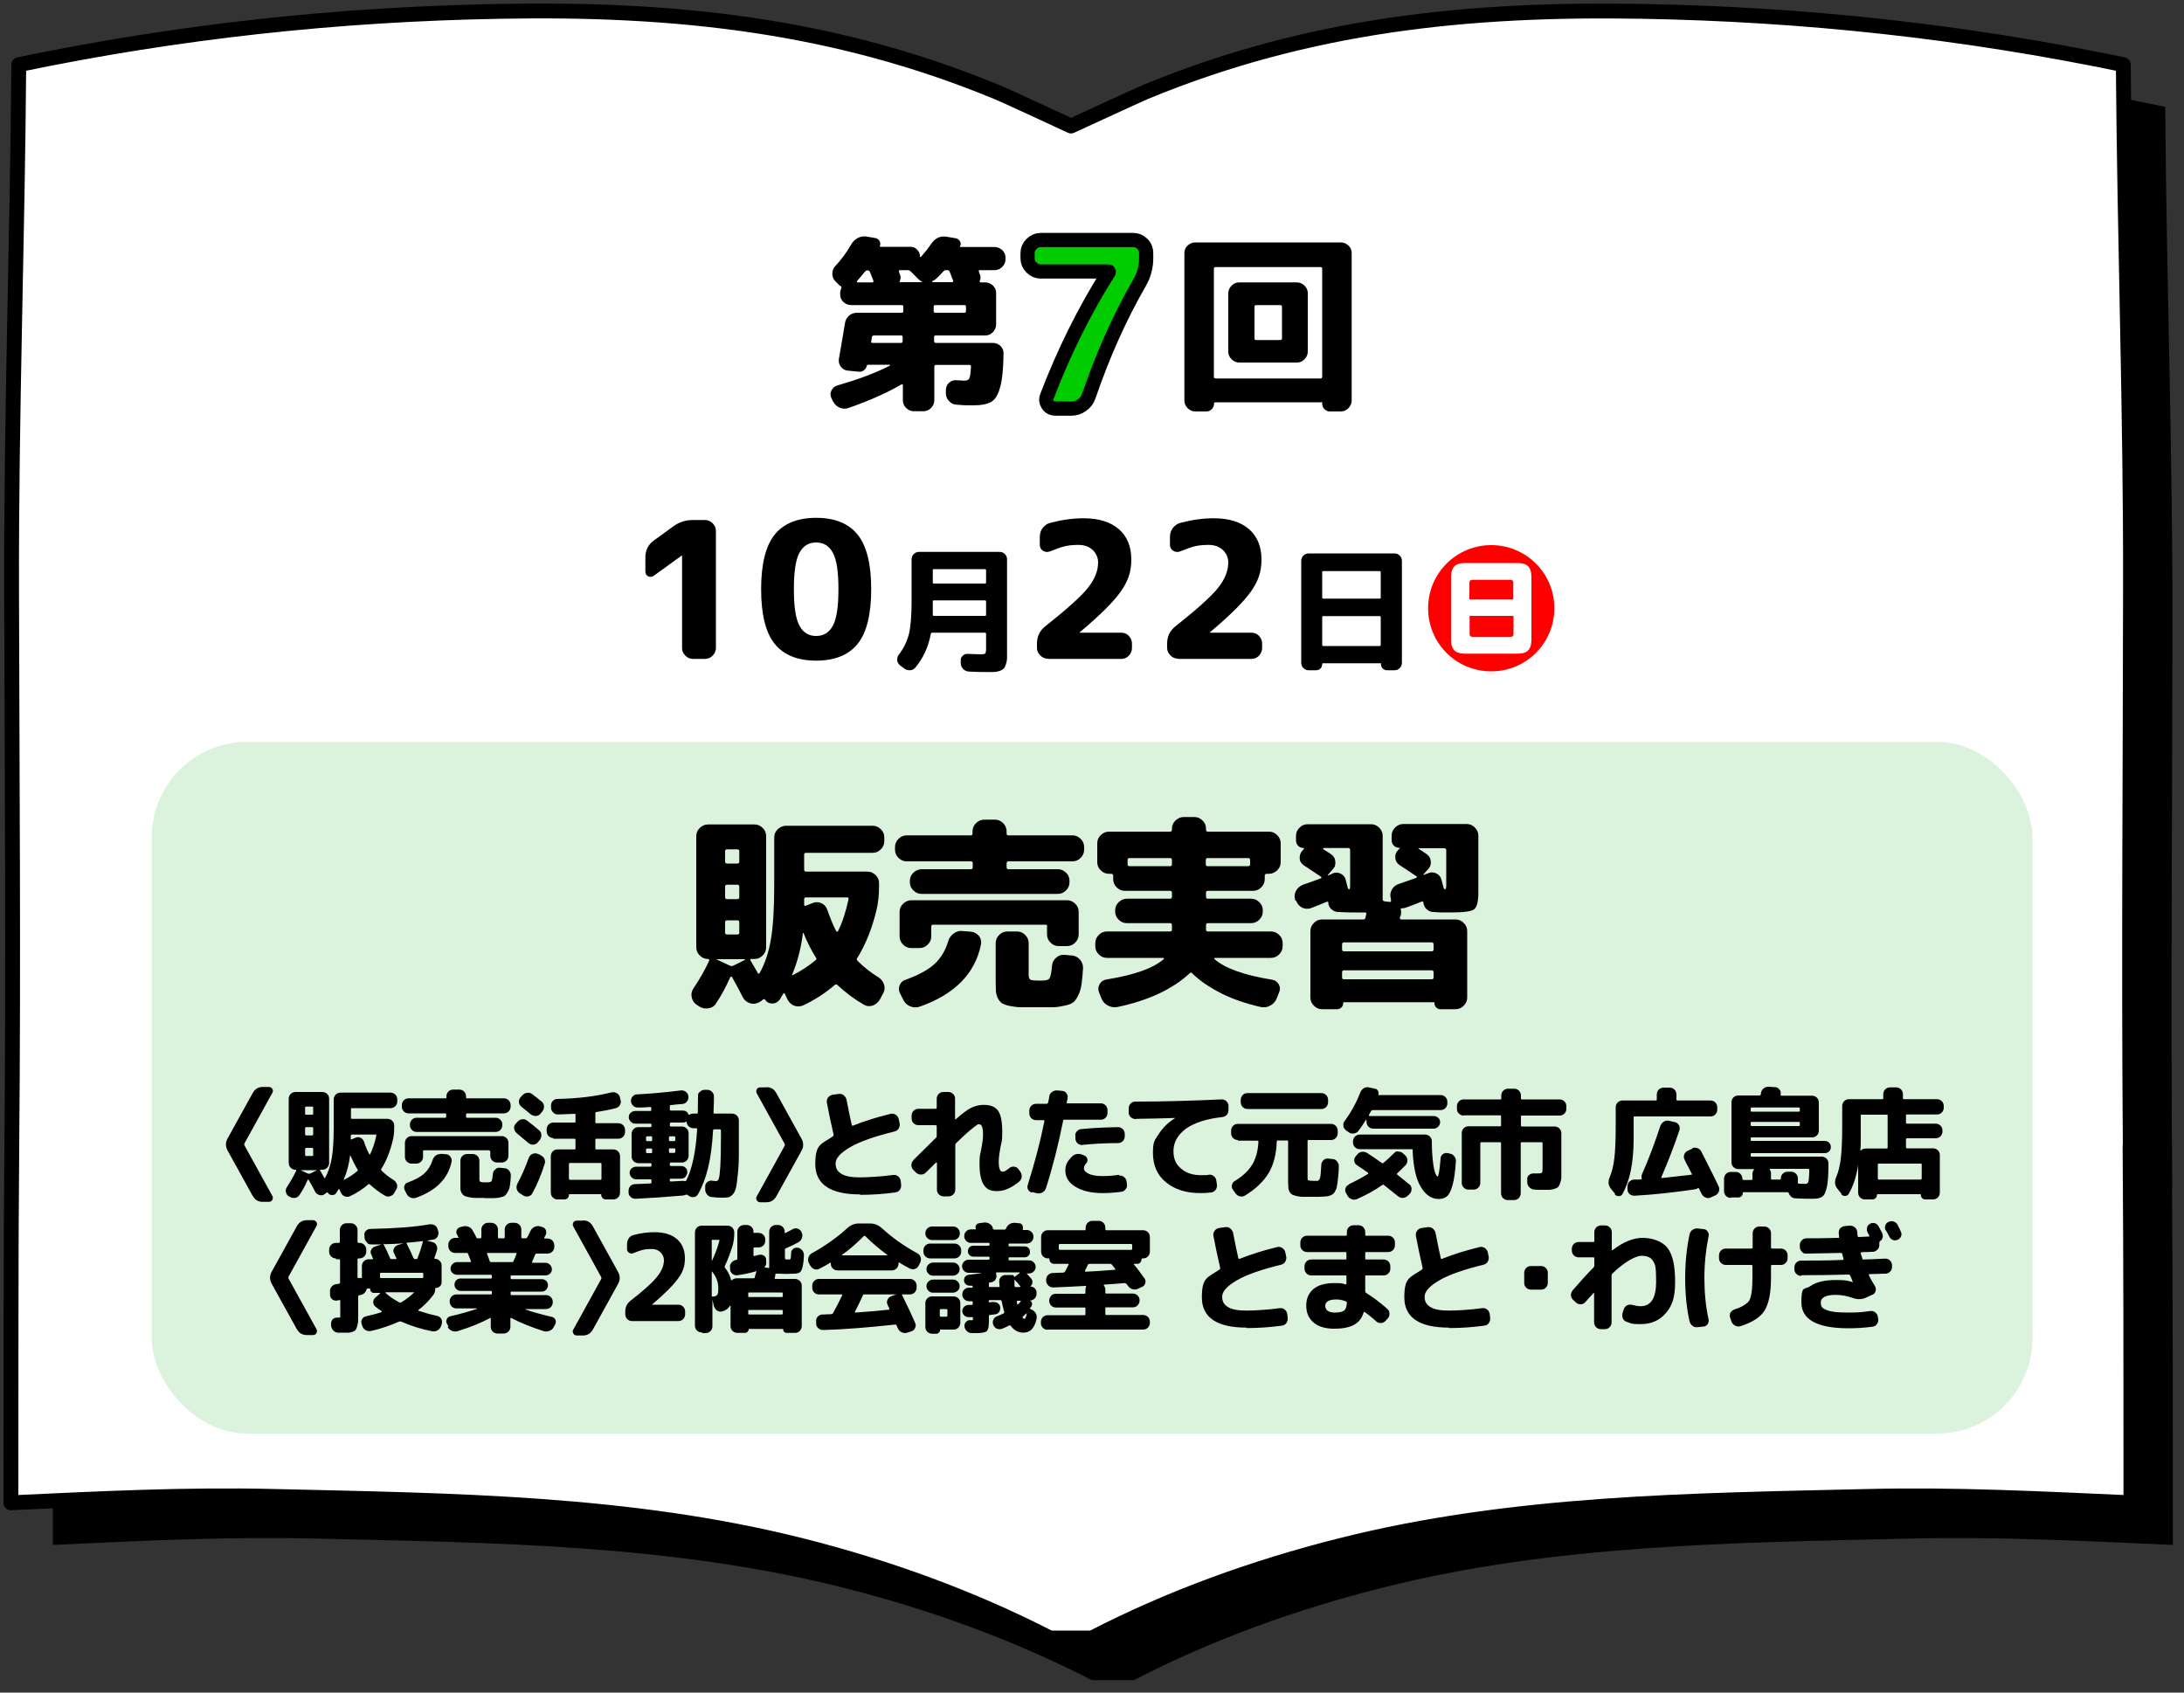 <?xml version="1.0" encoding="UTF-8"?><svg id="_レイヤー_1" xmlns="http://www.w3.org/2000/svg" viewBox="0 0 1000 775"><rect x="0" y="0" width="1000" height="775" fill="#333333" stroke="none"/><defs><style>.cls-1{fill:#0c0;stroke-width:6.5px;}.cls-1,.cls-2{stroke:#000;stroke-linecap:round;stroke-linejoin:round;}.cls-3{fill:#4ec753;opacity:.2;}.cls-3,.cls-4,.cls-5{stroke-width:0px;}.cls-5{fill:red;}.cls-2{fill:#fff;stroke-width:6.8px;}</style></defs><path class="cls-4" d="m994.6,544c-.7-84.8,0-169.6.1-254.4.2-80.5-2.7-160.1-3.3-240.7-73.2-15.2-145.9-23.1-220.4-24.4-79.1-1.4-152.5,6-227.3,36.9-3.8,1.6-34.1,15.6-34.1,15.6,0,0-30.3-14.1-34.1-15.6-74.8-30.8-148.2-38.3-227.3-36.9-74.5,1.3-147.2,9.2-220.4,24.4-.6,80.6-3.5,160.2-3.3,240.7.2,84.8.9,169.6.1,254.4-.5,54.5-.3,109.2-.4,163.4,40.6-1.9,80-3.9,120.8-2.9,80.7,1.9,162.3,2.6,241.2,22.5,39.3,9.9,77.7,23.8,113.7,42.3h19.3c36-18.6,74.4-32.4,113.7-42.3,78.9-19.9,160.5-20.6,241.2-22.5,40.7-1,80.2,1.1,120.8,2.9,0-54.3,0-108.9-.4-163.4Z"/><path class="cls-2" d="m975.4,524.7c-.7-84.8,0-169.6.1-254.4.2-80.5-2.7-160.1-3.3-240.7-73.2-15.2-145.9-23.1-220.4-24.4-79.1-1.4-152.5,6-227.3,36.9-3.8,1.6-34.1,15.6-34.1,15.6,0,0-30.3-14.1-34.1-15.6C381.5,11.2,308.1,3.7,229,5.2,154.5,6.5,81.7,14.4,8.6,29.6c-.6,80.6-3.5,160.2-3.3,240.7.2,84.8.9,169.6.1,254.4-.5,54.5-.3,109.2-.4,163.4,40.6-1.9,80-3.9,120.8-2.9,80.7,1.9,162.3,2.6,241.2,22.5,39.3,9.9,77.7,23.8,113.7,42.3h19.3c36-18.6,74.4-32.4,113.7-42.3,78.9-19.9,160.5-20.6,241.2-22.5,40.7-1,80.2,1.1,120.8,2.9,0-54.3,0-108.9-.4-163.4Z"/><path class="cls-4" d="m381.5,184l-.8-1.7c-.6-1.2-.6-2.3,0-3.5s1.4-1.9,2.7-2.3c9-2.6,17-5.5,23.9-9,.1,0,.2-.1.2-.3s0-.2-.2-.2h-9.9c-.2,0-.4.1-.5.4-.2.9-.6,1.6-1.3,2.1-.7.6-1.5.8-2.4.7l-5-.5c-1.3-.1-2.4-.7-3.2-1.8-.8-1.1-1.1-2.2-.9-3.5,1.3-7.7,2.3-13.2,2.8-16.5.2-1.4.9-2.5,1.9-3.4s2.3-1.3,3.7-1.3h20.4c.5,0,.7-.3.7-.8v-1.9c0-.5-.2-.8-.7-.8h-23.2c-1.3,0-2.5-.5-3.5-1.4s-1.5-2.1-1.5-3.4v-.7c0-.8.2-1.5.5-2.2.2-.5.1-.8-.3-1-.2-.1-.6-.4-1-.8l-1.4-1.4c-.9-.9-1.4-2.1-1.4-3.4,0-1.4.4-2.5,1.3-3.5,3-3.2,5.4-6.6,7.3-9.9.7-1.3,1.7-2.3,3-3s2.7-.9,4-.7l4.1.7c.8.1,1.4.6,1.9,1.3.4.8.5,1.5.2,2.3-.2.3,0,.4.3.4h13.7c1.2,0,2.2.4,3,1.3.8.8,1.3,1.8,1.3,3s0,.2.2.3c.1,0,.2,0,.3,0,1.7-1.9,3.2-3.8,4.6-5.8,1.8-2.8,4.2-3.9,7.2-3.4l4.1.7c.8.1,1.4.6,1.9,1.3s.5,1.6.1,2.3c-.2.3,0,.4.3.4h15.5c1.3,0,2.5.5,3.5,1.4,1,1,1.5,2.1,1.5,3.4v.8c0,1.3-.5,2.5-1.5,3.5s-2.1,1.5-3.5,1.5h-6.8c-.4,0-.6.2-.4.6,0,.1.1.3.2.6,0,.3.1.4.2.6.5,1,.5,2.1,0,3.1-.1.5,0,.7.5.7h2c1.3,0,2.5.5,3.5,1.4,1,1,1.5,2.1,1.5,3.4v14.5c0,1.3-.5,2.5-1.5,3.5-1,1-2.1,1.5-3.5,1.5h-22.7c-.5,0-.7.2-.7.7v1.9c0,.5.2.8.7.8h26.2c1.3,0,2.5.5,3.5,1.4,1,1,1.4,2.1,1.4,3.4-.1,7-.6,12.2-1.6,15.6-.9,3.4-2.3,5.6-4,6.6s-4.5,1.6-8.2,1.6-4.4,0-7.6-.3c-1.4,0-2.6-.6-3.5-1.6-1-1-1.5-2.2-1.5-3.6v-1.4c0-1.3.4-2.4,1.3-3.3,1-1,2.1-1.4,3.4-1.3,2.2.1,3.4.2,3.7.2,1.2,0,1.9-.3,2.3-1s.6-2.5.8-5.4c0-.5-.2-.8-.7-.8h-15.4c-.5,0-.7.3-.7.8v15.4c0,1.3-.5,2.5-1.5,3.5-1,1-2.1,1.5-3.5,1.5h-4.4c-1.3,0-2.5-.5-3.5-1.5s-1.5-2.1-1.5-3.5v-6.9c0-.2,0-.3-.2-.4s-.3,0-.4,0c-6.7,3.9-14.8,7.5-24.3,10.8-1.3.5-2.7.4-4-.1-1.4-.6-2.3-1.5-2.9-2.7Zm14.5-59.6c-.8,1-1.9,2.4-3.6,4.3-.1.1-.1.2,0,.4,0,.1.2.2.3.2h6.8c.2,0,.3,0,.4-.3,0-.2.1-.3,0-.5-.2-.5-.4-1.1-.8-2-.3-.9-.6-1.6-.8-2-.2-.5-.6-.7-1.1-.7s-.9.2-1.2.7Zm3.5,32.6h13.1c.5,0,.7-.3.7-.8v-1.9c0-.5-.2-.7-.7-.7h-12.5c-.5,0-.8.3-.9.8,0,.2,0,.5-.1.9,0,.4-.2.8-.2,1-.1.5,0,.7.6.7Zm13.1-27.8h9.4c.1,0,.2,0,.2-.1s0-.2-.2-.2c-.5-.2-.9-.6-1.4-1l-3.7-3.7c-.3-.3-.8-.5-1.2-.5h-3.6c-.5,0-.6.2-.5.6,0,.1.1.3.2.6,0,.3.2.4.2.6.5,1,.5,2.1,0,3.1-.1.5,0,.7.5.7Zm15.2-1c-.5.3-.8.6-1,.7,0,0,0,.1,0,.2s0,.1.2.1h9c.2,0,.3,0,.4-.3,0-.2.1-.3,0-.5-.2-.5-.4-1.1-.8-2-.3-.9-.6-1.6-.8-2-.2-.5-.5-.7-1-.7h-.7c-.4,0-.8.2-1.2.6-1.2,1.4-2.5,2.7-3.9,3.9Zm14.5,14.2v-1.9c0-.5-.2-.8-.7-.8h-13.4c-.5,0-.7.3-.7.8v1.9c0,.5.2.8.7.8h13.4c.5,0,.7-.3.7-.8Z"/><path class="cls-1" d="m476.5,124.3c-1.6,0-3-.6-4.2-1.8-1.2-1.2-1.8-2.6-1.8-4.2v-2.4c0-1.6.6-3,1.8-4.2,1.2-1.2,2.6-1.8,4.2-1.8h42.4c1.6,0,3,.6,4.2,1.8,1.2,1.2,1.7,2.6,1.7,4.2v2.4c0,3.9-1,7.6-3,11.1-9,15.6-16.8,33-23.3,52-.6,1.7-1.6,3.1-3.1,4.1-1.5,1.1-3.1,1.6-4.9,1.6h-7.2c-1.5,0-2.7-.6-3.5-1.8-.8-1.2-1-2.5-.4-3.9,7.8-20.4,17.2-39.3,28.1-56.5.1-.1.2-.3.2-.4s0-.2-.2-.2h-31.1Z"/><path class="cls-4" d="m547.3,188.4c-1.3,0-2.5-.5-3.5-1.5-1-1-1.5-2.1-1.5-3.5v-67.6c0-1.3.5-2.5,1.5-3.4s2.1-1.4,3.5-1.4h66.6c1.3,0,2.5.5,3.5,1.4s1.5,2.1,1.5,3.4v67.6c0,1.3-.5,2.5-1.5,3.5-1,1-2.1,1.5-3.5,1.5h-5c-1,0-1.8-.4-2.5-1.1-.7-.7-1-1.6-1-2.6s-.2-.5-.5-.5h-48.5c-.3,0-.5.2-.5.5,0,1-.3,1.8-1,2.6-.7.7-1.5,1.1-2.5,1.1h-5Zm8.5-65.4v49.5c0,.5.3.8.8.8h48c.5,0,.8-.3.8-.8v-49.5c0-.5-.3-.7-.8-.7h-48c-.5,0-.8.2-.8.7Zm11.6,43c-1.3,0-2.5-.5-3.5-1.5-1-1-1.5-2.1-1.5-3.5v-26.7c0-1.3.5-2.5,1.5-3.5,1-1,2.1-1.5,3.5-1.5h26.4c1.3,0,2.5.5,3.5,1.5,1,1,1.5,2.1,1.5,3.5v26.7c0,1.3-.5,2.5-1.5,3.5-1,1-2.1,1.5-3.5,1.5h-26.4Zm7-25.5v14.4c0,.5.2.8.7.8h11.1c.5,0,.8-.3.8-.8v-14.4c0-.5-.3-.8-.8-.8h-11.1c-.5,0-.7.3-.7.8Z"/><path class="cls-4" d="m299.4,263.6c-.8.6-1.7.7-2.6.3-.9-.5-1.3-1.2-1.3-2.3v-6.4c0-3.3,1.3-5.9,4-7.8l8.8-6.4c2.6-1.9,5.6-2.9,9-2.9h5.5c1.3,0,2.5.5,3.5,1.5s1.5,2.1,1.5,3.5v53.6c0,1.3-.5,2.5-1.5,3.5-1,1-2.1,1.5-3.5,1.5h-5.5c-1.3,0-2.5-.5-3.5-1.5-1-1-1.5-2.1-1.5-3.5v-42.3h-.2l-12.7,9.2Z"/><path class="cls-4" d="m392.7,294.8c-4.1,5.1-10.5,7.7-19,7.7s-14.9-2.6-19-7.7c-4.1-5.1-6.2-13.4-6.2-25s2.1-19.9,6.2-25c4.1-5.1,10.5-7.7,19-7.7s14.9,2.6,19,7.7c4.1,5.1,6.2,13.4,6.2,25s-2.1,19.9-6.2,25Zm-11.3-41.6c-1.7-3.2-4.2-4.8-7.7-4.8s-6,1.6-7.7,4.8c-1.7,3.2-2.5,8.7-2.5,16.6s.8,13.4,2.5,16.6c1.7,3.2,4.2,4.8,7.7,4.8s6-1.6,7.7-4.8c1.7-3.2,2.5-8.7,2.5-16.6s-.8-13.4-2.5-16.6Z"/><path class="cls-4" d="m412,304.5c-.7-.5-1.1-1.3-1.2-2.2,0-1,.2-1.8.7-2.5,2.3-2.9,3.8-6.1,4.7-9.6.8-3.5,1.2-8.5,1.2-15v-19.1c0-.9.3-1.7,1-2.4.7-.7,1.5-1,2.4-1h36.9c.9,0,1.7.3,2.4,1,.7.7,1,1.5,1,2.4v40.6c0,1.9,0,3.3,0,4.4,0,1.1-.2,2.1-.5,3-.3.9-.6,1.6-1,2-.4.4-1,.8-1.9,1.1-.9.3-1.8.5-2.8.5-1,0-2.3,0-4,0s-4,0-7.2-.2c-1,0-1.8-.4-2.6-1.1-.7-.7-1.1-1.5-1.2-2.5v-1.3c-.1-.9.2-1.7.9-2.3.6-.7,1.4-1,2.4-.9,2.9.1,4.8.2,5.8.2s1.9-.1,2.1-.4c.2-.2.4-1,.4-2.1v-6.9c0-.4-.2-.5-.5-.5h-24.2c-.3,0-.5.2-.6.5-1.1,6-3.5,11.2-7.1,15.5-.6.7-1.4,1.1-2.4,1.2-1,0-1.9-.2-2.7-.8l-2.1-1.6Zm15.1-43.4v5.6c0,.4.2.5.5.5h23.4c.4,0,.5-.2.5-.5v-5.6c0-.3-.2-.5-.5-.5h-23.4c-.4,0-.5.2-.5.5Zm0,18.5v1.9c0,.3.2.5.5.5h23.4c.4,0,.5-.2.5-.5v-6.1c0-.3-.2-.5-.5-.5h-23.4c-.4,0-.5.2-.5.5v4.1Z"/><path class="cls-4" d="m479.8,301.6c-1.3,0-2.5-.5-3.5-1.5-1-1-1.5-2.1-1.5-3.5v-2c0-3.2,1.3-5.9,3.9-7.9,9.7-7.7,16.2-13.5,19.4-17.5,3.2-4,4.7-7.9,4.7-11.7s-3-8-8.9-8-8,1-13.2,3c-1.1.4-2.1.3-3.1-.3-1-.6-1.5-1.5-1.5-2.7v-3.7c0-1.5.4-2.9,1.3-4,.9-1.2,2-2,3.5-2.4,5.3-1.4,10.4-2.1,15.2-2.1,7,0,12.4,1.7,16.2,5,3.8,3.3,5.7,8,5.7,13.9s-1.6,10-4.8,14.6c-3.2,4.6-9.5,10.9-18.8,18.7,0,0,0,.1,0,.2s0,0,0,0h19.1c1.3,0,2.5.5,3.4,1.5s1.4,2.1,1.4,3.5v2c0,1.3-.5,2.5-1.4,3.5-1,1-2.1,1.5-3.4,1.5h-33.7Z"/><path class="cls-4" d="m539.4,301.6c-1.3,0-2.5-.5-3.5-1.5-1-1-1.5-2.1-1.5-3.5v-2c0-3.2,1.3-5.9,3.9-7.9,9.7-7.7,16.2-13.5,19.4-17.5,3.2-4,4.7-7.9,4.7-11.7s-3-8-8.9-8-8,1-13.2,3c-1.1.4-2.1.3-3.1-.3-1-.6-1.5-1.5-1.5-2.7v-3.7c0-1.5.4-2.9,1.3-4,.9-1.2,2-2,3.5-2.4,5.3-1.4,10.4-2.1,15.2-2.1,7,0,12.4,1.7,16.2,5,3.8,3.3,5.7,8,5.7,13.9s-1.6,10-4.8,14.6c-3.2,4.6-9.5,10.9-18.8,18.7,0,0,0,.1,0,.2s0,0,0,0h19.1c1.3,0,2.5.5,3.4,1.5s1.4,2.1,1.4,3.5v2c0,1.3-.5,2.5-1.4,3.5-1,1-2.1,1.5-3.4,1.5h-33.7Z"/><path class="cls-4" d="m599.2,306.9c-.9,0-1.7-.3-2.4-1s-1-1.5-1-2.4v-46.7c0-.9.3-1.7,1-2.4.7-.7,1.5-1,2.4-1h39.3c.9,0,1.7.3,2.4,1s1,1.5,1,2.4v46.7c0,.9-.3,1.7-1,2.4-.7.7-1.5,1-2.4,1h-3.4c-.8,0-1.4-.3-2-.8-.5-.5-.8-1.2-.8-2s-.1-.4-.4-.4h-26.1c-.3,0-.4.1-.4.4,0,.8-.3,1.5-.8,2-.5.5-1.2.8-2,.8h-3.4Zm6.2-44.9v11.6c0,.3.2.5.5.5h25.8c.4,0,.5-.2.5-.5v-11.6c0-.3-.2-.5-.5-.5h-25.8c-.4,0-.5.2-.5.5Zm0,20.6v12.7c0,.3.2.5.5.5h25.8c.4,0,.5-.2.5-.5v-12.7c0-.4-.2-.5-.5-.5h-25.8c-.4,0-.5.2-.5.5Z"/><path class="cls-5" d="m711.7,278.5c0,16-12.9,28.9-28.9,28.9s-28.9-12.8-28.9-28.9,13-28.9,28.9-28.9,28.9,12.8,28.9,28.9Zm-10.5-14.2c0-4.9-2.1-6.5-6.5-6.5h-23.8c-4.1,0-6.5,1.4-6.5,6.5v28.5c0,5.4,2.7,6.5,6.5,6.5h23.8c4,0,6.5-1.2,6.5-6.5v-28.5Zm-28.4,10.2v-7.7c0-.8.5-1.3,1.3-1.3h17.5c.9,0,1.3.5,1.3,1.3v7.7h-20.2Zm20.2,7.5v8.3c0,.9-.5,1.3-1.3,1.3h-17.5c-.9,0-1.3-.5-1.3-1.3v-8.3h20.2Z"/><rect class="cls-3" x="69.5" y="339.7" width="861.1" height="316.7" rx="43.6" ry="43.6"/><path class="cls-4" d="m318.9,460c-1.2-.8-1.9-2-2.2-3.4-.3-1.5,0-2.8.8-4,3-4.5,5.4-8.7,7.2-12.7.1-.1.1-.3,0-.5-.1-.2-.3-.3-.5-.3-1.5,0-2.7-.5-3.8-1.6-1.1-1.1-1.6-2.3-1.6-3.8v-50.8c0-1.5.5-2.7,1.6-3.8,1.1-1,2.3-1.6,3.8-1.6h21.2c1.5,0,2.7.5,3.8,1.6,1.1,1,1.6,2.3,1.6,3.8v50.8c0,1.5-.5,2.7-1.6,3.8s-2.3,1.6-3.8,1.6h-1.4c-.5,0-.6.3-.3.8,1.5,2.5,2.6,4.4,3.3,5.7.3.4.5.3.8,0,2.5-4.5,4.2-9.7,5.2-15.6,1-5.9,1.5-14.2,1.5-24.7v-21.8c0-1.5.5-2.7,1.6-3.8,1.1-1,2.3-1.6,3.8-1.6h39.6c1.5,0,2.7.5,3.8,1.6,1.1,1,1.6,2.3,1.6,3.8v1.6c0,1.5-.5,2.7-1.6,3.8s-2.3,1.6-3.8,1.6h-30.5c-.5,0-.8.3-.8.8v6.9c0,.6.3.9.8.9h28.1c1.5,0,2.7.5,3.8,1.6,1.1,1,1.6,2.3,1.6,3.8v1.2c0,4.1-.4,7.6-1.1,10.7-2,8.5-5,16-8.9,22.3-.3.4-.3.9.2,1.3,2.7,2.7,5.8,5.2,9.5,7.5,1.3.8,2.1,1.9,2.6,3.3.4,1.4.3,2.8-.4,4l-1.5,2.8c-.7,1.3-1.8,2.2-3.2,2.8-1.5.5-2.8.4-4.2-.4-4.2-2.4-8.2-5.4-12.1-9-.4-.3-.9-.3-1.2,0-4.3,3.7-9.1,6.8-14.3,9.3-1.4.6-2.8.7-4.2.2-1.4-.5-2.4-1.5-3.1-2.8l-1.2-2.6c-.3-.4-.5-.5-.8,0-.2.3-.5.7-.8,1.3-.3.6-.6,1.1-.8,1.3-.8,1.1-1.8,1.7-3.2,1.8-1.4,0-2.5-.4-3.3-1.5l-.2-.3c-.3-.3-.7-.3-1,0-.5.5-1,.9-1.5,1.1l-.6.3c-1.3.6-2.7.7-4,.2-1.4-.5-2.4-1.4-3.1-2.7-1-2.1-2.7-5.2-4.9-9.2,0-.1-.2-.2-.4-.2s-.3,0-.4.2c-2.2,4.8-4.3,8.8-6.6,12.1-.8,1.3-2,2-3.5,2.2-1.5.2-2.9,0-4.2-.9l-.9-.6Zm9.4-20.9c-.1,0-.2,0-.2.1s0,.2.2.2l6,2.8c.4.2.9.2,1.4,0l5.4-2.7c0,0,0-.1,0-.2s0-.1-.2-.1h-12.7Zm3.7-49.4v4.9c0,.5.3.8.9.8h4.7c.6,0,.9-.3.9-.8v-4.9c0-.5-.3-.8-.9-.8h-4.7c-.6,0-.9.3-.9.8Zm0,16.3v4.8c0,.6.3.9.9.9h4.7c.6,0,.9-.3.9-.9v-4.8c0-.6-.3-.9-.9-.9h-4.7c-.6,0-.9.3-.9.9Zm0,16.3v4.8c0,.5.3.8.9.8h4.7c.6,0,.9-.3.9-.8v-4.8c0-.6-.3-.9-.9-.9h-4.7c-.6,0-.9.3-.9.9Zm30.6,23.9c0,.1,0,.2,0,.3.1,0,.3.1.4,0,4.1-2.1,7.5-4.4,10.4-6.8.5-.4.6-.8.2-1.2-2.2-3.5-4.1-7.3-5.7-11.3,0,0-.1,0-.2,0s-.1,0-.1.2c-.8,6.8-2.5,13.1-4.9,18.9Zm5.6-34.7v2.7c0,.6.3.7.8.5l3.3-1.3c1.3-.5,2.6-.4,3.9.2,1.3.6,2.1,1.6,2.6,3,1.3,3.7,2.6,7,4.1,9.8.3.3.5.3.8,0,2-4.1,3.6-8.9,4.8-14.6.1-.6,0-.9-.6-.9h-18.9c-.5,0-.8.3-.8.9Z"/><path class="cls-4" d="m415.2,394.4c-1.5,0-2.7-.5-3.8-1.6-1.1-1.1-1.6-2.3-1.6-3.8v-1.1c0-1.5.5-2.7,1.6-3.8s2.3-1.6,3.8-1.6h29.3c.5,0,.8-.3.8-.8v-1c0-1.5.5-2.7,1.6-3.8,1.1-1.1,2.3-1.6,3.8-1.6h4.8c1.5,0,2.7.5,3.8,1.6,1.1,1.1,1.6,2.3,1.6,3.8v1c0,.5.3.8.8.8h29.3c1.5,0,2.7.5,3.8,1.6,1.1,1.1,1.6,2.3,1.6,3.8v1.1c0,1.5-.5,2.7-1.6,3.8-1.1,1.1-2.3,1.6-3.8,1.6h-29.3c-.5,0-.8.3-.8.9v1.8c0,.6.3.9.8.9h22.6c1.5,0,2.7.5,3.8,1.6,1.1,1,1.6,2.3,1.6,3.8v.5c0,1.5-.5,2.7-1.6,3.8s-2.3,1.6-3.8,1.6h-62.3c-1.5,0-2.7-.5-3.8-1.6-1.1-1.1-1.6-2.3-1.6-3.8v-.5c0-1.5.5-2.7,1.6-3.8,1.1-1,2.3-1.6,3.8-1.6h22.6c.5,0,.8-.3.8-.9v-1.8c0-.6-.3-.9-.8-.9h-29.3Zm25.4,31.9l3.9.3c1.5.1,2.7.8,3.7,1.9.9,1.1,1.2,2.4,1,3.8-2.7,13.5-12.1,23-28,28.6-1.5.5-2.9.5-4.4-.1-1.5-.6-2.5-1.6-3.2-3l-1.4-2.8c-.7-1.2-.8-2.5-.3-3.8.5-1.3,1.4-2.2,2.8-2.6,5.8-2.1,10.2-4.5,13.2-7.2,2.9-2.7,5-6.2,6.3-10.5.4-1.5,1.3-2.6,2.5-3.5,1.2-.9,2.6-1.3,4.1-1.1Zm38.9-2.1c0-.5-.3-.8-.8-.8h-51.5c-.5,0-.8.3-.8.8v4.5c0,1.5-.5,2.7-1.6,3.8-1.1,1.1-2.3,1.6-3.8,1.6h-3.7c-1.5,0-2.7-.5-3.8-1.6-1.1-1.1-1.6-2.3-1.6-3.8v-11.1c0-1.5.5-2.7,1.6-3.8,1.1-1,2.3-1.6,3.8-1.6h71.2c1.5,0,2.7.5,3.8,1.6,1.1,1,1.6,2.3,1.6,3.8v10.2c0,1.5-.5,2.7-1.6,3.8-1.1,1.1-2.3,1.6-3.8,1.6h-3.7c-1.5,0-2.7-.5-3.8-1.6-1.1-1.1-1.6-2.3-1.6-3.8v-3.5Zm-4.4,37c-3.2,0-5.8,0-7.6,0-1.9,0-3.6-.3-5.2-.6-1.6-.3-2.7-.8-3.5-1.2-.7-.5-1.3-1.2-1.9-2.3-.5-1-.8-2.1-.9-3.3,0-1.1-.1-2.8-.1-4.8v-17.1c0-1.5.5-2.7,1.6-3.8,1.1-1.1,2.3-1.6,3.8-1.6h4.3c1.5,0,2.7.5,3.8,1.6,1.1,1.1,1.6,2.3,1.6,3.8v14.5c0,1.2.3,1.9.8,2.2.5.3,2.1.4,4.7.4s3.5-.3,4-1c.5-.6.9-2.6,1.2-5.8.1-1.5.7-2.7,1.9-3.7,1.1-1,2.4-1.4,3.8-1.3l3.4.3c1.5.1,2.7.8,3.7,1.9,1,1.1,1.4,2.4,1.4,3.9-.2,3-.4,5.5-.7,7.4-.3,1.9-.7,3.5-1.5,5-.7,1.5-1.4,2.5-2.1,3.1-.7.6-1.9,1.2-3.8,1.6-1.8.4-3.5.7-5.2.8-1.7,0-4.2,0-7.6,0Z"/><path class="cls-4" d="m506.9,438.6c-1.5,0-2.7-.5-3.8-1.6-1.1-1.1-1.6-2.3-1.6-3.8v-1.3c0-1.5.5-2.7,1.6-3.8s2.3-1.6,3.8-1.6h28.9c.5,0,.8-.3.8-.9v-2c0-.6-.3-.9-.8-.9h-19.8c-1.5,0-2.7-.5-3.8-1.6-1.1-1.1-1.6-2.3-1.6-3.8v-.4c0-1.5.5-2.7,1.6-3.8,1.1-1,2.3-1.6,3.8-1.6h19.8c.5,0,.8-.3.8-.9v-1.9c0-.5-.3-.8-.8-.8h-20.7c-1.5,0-2.7-.5-3.8-1.6-1.1-1.1-1.6-2.3-1.6-3.8v-1.5c0-.6-.3-.9-.9-.9h-1c-1.5,0-2.7-.5-3.8-1.6-1.1-1-1.6-2.3-1.6-3.8v-8.5c0-1.5.5-2.7,1.6-3.8s2.3-1.6,3.8-1.6h28c.5,0,.8-.3.8-.9v-.4c0-1.5.5-2.7,1.6-3.8,1.1-1,2.3-1.6,3.8-1.6h4.8c1.5,0,2.7.5,3.8,1.6,1.1,1,1.6,2.3,1.6,3.8v.4c0,.6.3.9.8.9h28c1.5,0,2.7.5,3.8,1.6,1.1,1.1,1.6,2.3,1.6,3.8v8.5c0,1.5-.5,2.7-1.6,3.8-1.1,1-2.3,1.6-3.8,1.6h-1c-.6,0-.9.3-.9.9v1.5c0,1.5-.5,2.7-1.6,3.8s-2.3,1.6-3.8,1.6h-20.7c-.5,0-.8.3-.8.8v1.9c0,.6.3.9.8.9h19.8c1.5,0,2.7.5,3.8,1.6,1.1,1,1.6,2.3,1.6,3.8v.4c0,1.5-.5,2.7-1.6,3.8s-2.3,1.6-3.8,1.6h-19.8c-.5,0-.8.3-.8.9v2c0,.6.3.9.8.9h28.9c1.5,0,2.7.5,3.8,1.6,1.1,1,1.6,2.3,1.6,3.8v1.3c0,1.5-.5,2.7-1.6,3.8-1.1,1.1-2.3,1.6-3.8,1.6h-25.6c-.1,0-.2,0-.3.2,0,.2,0,.3,0,.3,4.7,4.2,13.5,7.4,26.5,9.5,1.3.2,2.3.9,3,2.1.7,1.2.7,2.4.2,3.6l-1.1,2.8c-.6,1.5-1.6,2.6-2.9,3.3-1.4.8-2.8,1-4.4.7-6.7-1.5-12.8-3.6-18.2-6.3-5.4-2.8-9.9-5.8-13.3-9.2-.4-.4-.7-.4-1,0-7.9,7.3-18.9,12.5-33.2,15.5-1.5.3-3,0-4.4-.7-1.4-.8-2.4-1.9-2.9-3.3l-1.1-2.8c-.5-1.3-.4-2.5.3-3.7.7-1.2,1.7-1.9,3.1-2.1,12.9-2.1,21.6-5.2,26.3-9.4.1,0,.1-.2,0-.3,0-.2-.2-.2-.3-.2h-25.6Zm28.9-42c.5,0,.8-.3.8-.8v-2c0-.6-.3-.9-.8-.9h-18.6c-.6,0-.9.3-.9.9v2c0,.5.3.8.9.8h18.6Zm16.3-2.8v2c0,.5.3.8.8.8h18.6c.6,0,.9-.3.9-.8v-2c0-.6-.3-.9-.9-.9h-18.6c-.5,0-.8.3-.8.9Z"/><path class="cls-4" d="m593.2,412.5l-.2-.5c-.4-1.4-.3-2.8.4-4.1.7-1.3,1.8-2.2,3.2-2.8,3.7-1.3,6.4-2.2,8.1-2.9.2,0,.3-.2.3-.4s0-.4-.2-.4c-2.4-1.6-5-3.3-7.7-5.1-1.2-.8-1.9-1.8-2-3.2-.1-1.4.3-2.5,1.2-3.6l.8-.9c0,0,0-.1,0-.2,0,0,0-.1-.1-.1-1,0-1.9-.3-2.6-1-.7-.7-1-1.6-1-2.6v-1.9c0-1.5.5-2.7,1.6-3.8,1-1.1,2.3-1.6,3.8-1.6h28.9c1.5,0,2.7.5,3.8,1.6,1.1,1.1,1.6,2.3,1.6,3.8v26.1c0,1.4,0,2.4,0,2.9,0,.5.3.8.8.9l2.5.3c.4,0,.6-.2.5-.7v-.6c-.5-1.5-.4-2.9.3-4.2.7-1.3,1.7-2.2,3.1-2.7,4.7-1.6,7.4-2.6,8.1-2.8.2,0,.3-.2.3-.4s0-.4-.2-.4c-4-2.7-6.6-4.4-7.7-5.1-1.1-.8-1.8-1.8-1.9-3.2-.2-1.4.2-2.5,1.2-3.6l.8-.8c0,0,0-.1,0-.2s-.1-.1-.2-.1c-.9,0-1.8-.3-2.5-1-.7-.7-1-1.5-1-2.5v-2c0-1.5.5-2.7,1.6-3.8,1.1-1.1,2.3-1.6,3.8-1.6h28.9c1.5,0,2.7.5,3.8,1.6,1.1,1.1,1.6,2.3,1.6,3.8v26.1c0,4.1-.7,6.7-2,7.6-1.4,1-5,1.4-10.9,1.4s-3.4,0-7.7-.2c-1.2,0-2.2-.5-3.1-1.3-.9-.8-1.3-1.9-1.5-3.1,0-.4-.2-.5-.7-.4-2,.8-4.5,1.8-7.3,2.8-.6.2-1.2.3-1.8.3s-.6.2-.5.7c.2.8.2,1.5,0,2.3,0,.1,0,.3-.2.6-.1.3-.2.4-.2.6-.1.6,0,.9.6.9h24.8c1.5,0,2.7.5,3.8,1.6,1.1,1.1,1.6,2.3,1.6,3.8v30.3c0,1.5-.5,2.7-1.6,3.8-1.1,1.1-2.3,1.6-3.8,1.6h-6.9c-.8,0-1.4-.3-1.9-.8s-.8-1.2-.8-1.9-.1-.5-.4-.5h-41c-.3,0-.4.2-.4.5,0,.8-.3,1.4-.8,1.9-.5.5-1.2.8-1.9.8h-6.9c-1.5,0-2.7-.5-3.8-1.6s-1.6-2.3-1.6-3.8v-30.3c0-1.5.5-2.7,1.6-3.8s2.3-1.6,3.8-1.6h18.9c.5,0,.8-.3.9-.8,0-.2.1-.5.2-.8,0-.3.2-.6.2-.8.1-.5,0-.8-.7-.8-.8,0-2.3,0-4.5,0s-3.3,0-7.6-.2c-1.3,0-2.3-.5-3.2-1.3-.9-.8-1.4-1.8-1.4-3,0-.4-.2-.5-.7-.4-2.5,1.1-4.9,2-7.2,2.9-1.4.5-2.8.4-4.1-.2-1.3-.7-2.2-1.7-2.7-3.2Zm12.8-24.2c-.1,0-.2,0-.2.2s0,.2,0,.3c1.6,1,2.9,1.8,3.6,2.3,1.2.8,1.9,1.9,2,3.3.2,1.5-.2,2.7-1.2,3.7l-2.2,2.5c0,.1,0,.2,0,.3.2,0,.5-.2,1-.4.5-.2.9-.3,1-.5,1.3-.6,2.5-.6,3.8,0,1.3.6,2.1,1.6,2.4,3l.9,3.5c0,.3.2.5.4.6.2.2.4.1.5,0,.1-.1.2-.7.2-1.7v-16.2c0-.6-.3-.9-.8-.9h-11.9Zm49.5,43.2h-40.1c-.6,0-.9.3-.9.9v2.3c0,.6.3.9.9.9h40.1c.6,0,.9-.3.9-.9v-2.3c0-.6-.3-.9-.9-.9Zm.9,16.1v-2.5c0-.5-.3-.8-.9-.8h-40.1c-.6,0-.9.3-.9.8v2.5c0,.5.3.8.9.8h40.1c.6,0,.9-.3.9-.8Zm-6.7-59.4c-.1,0-.2.2-.2.4.4.3,1.6,1,3.6,2.4,1.2.8,1.9,1.9,2,3.3.2,1.4-.2,2.6-1.2,3.7l-2.1,2.3c0,.1,0,.2,0,.3,0,0,.1,0,.2,0,.2-.1.5-.3.9-.4.4-.1.7-.2.9-.3,1.3-.6,2.5-.6,3.8,0,1.3.6,2.1,1.6,2.4,2.9l1,3.7c0,.3.2.4.4.6s.3,0,.5,0c.2-.3.3-.8.3-1.6v-16.2c0-.6-.3-.9-.9-.9h-11.7Z"/><path class="cls-4" d="m115.7,547.6l-11.5-20.8c-1-1.8-1-3.7,0-5.5l11.5-20.8c1-1.8,2.5-2.8,4.6-2.8h2.8c.7,0,1.2.3,1.6.9.3.6.4,1.2,0,1.8l-12.8,23.2c-.1.3-.1.5,0,.8l12.8,23.2c.3.6.3,1.2,0,1.8-.3.6-.9.9-1.6.9h-2.8c-2.1,0-3.6-.9-4.6-2.8Z"/><path class="cls-4" d="m132.2,547.8c-.7-.5-1.1-1.1-1.3-2-.2-.8,0-1.6.5-2.3,1.7-2.6,3.1-5.1,4.2-7.4,0,0,0-.2,0-.3s-.2-.2-.3-.2c-.8,0-1.6-.3-2.2-.9-.6-.6-.9-1.4-.9-2.2v-29.4c0-.8.3-1.6.9-2.2.6-.6,1.4-.9,2.2-.9h12.3c.8,0,1.6.3,2.2.9.6.6.9,1.3.9,2.2v29.4c0,.8-.3,1.6-.9,2.2-.6.6-1.4.9-2.2.9h-.8c-.3,0-.3.1-.2.4.9,1.5,1.5,2.6,1.9,3.3.1.2.3.2.4,0,1.4-2.6,2.4-5.6,3-9,.6-3.4.9-8.2.9-14.3v-12.6c0-.8.3-1.6.9-2.2.6-.6,1.4-.9,2.2-.9h22.9c.8,0,1.6.3,2.2.9.6.6.9,1.3.9,2.2v.9c0,.8-.3,1.6-.9,2.2s-1.4.9-2.2.9h-17.7c-.3,0-.4.1-.4.4v4c0,.3.1.5.4.5h16.3c.8,0,1.6.3,2.2.9.6.6.9,1.3.9,2.2v.7c0,2.3-.2,4.4-.7,6.2-1.2,5-2.9,9.3-5.2,12.9-.2.3-.1.5.1.8,1.5,1.5,3.4,3,5.5,4.3.7.4,1.2,1.1,1.5,1.9.3.8.2,1.6-.2,2.3l-.9,1.6c-.4.8-1,1.3-1.9,1.6-.8.3-1.6.2-2.4-.2-2.4-1.4-4.7-3.1-7-5.2-.3-.2-.5-.2-.7,0-2.5,2.2-5.3,4-8.3,5.4-.8.4-1.6.4-2.4.1-.8-.3-1.4-.8-1.8-1.7l-.7-1.5c-.1-.3-.3-.3-.4,0-.1.1-.3.4-.5.8-.2.4-.4.6-.5.8-.4.7-1.1,1-1.9,1-.8,0-1.4-.3-1.9-.9v-.2c-.3-.2-.5-.2-.7,0-.3.3-.6.5-.9.7l-.3.2c-.8.4-1.5.4-2.3.1-.8-.3-1.4-.8-1.8-1.6-.6-1.2-1.5-3-2.9-5.3,0,0-.1-.1-.2-.1s-.2,0-.2.1c-1.2,2.8-2.5,5.1-3.8,7-.5.7-1.2,1.2-2,1.3-.9.1-1.7,0-2.4-.5l-.5-.3Zm5.4-12.1c0,0-.1,0-.1,0s0,.1.1.1l3.5,1.6c.2.1.5,0,.8,0l3.1-1.5s0,0,0-.1,0,0-.1,0h-7.4Zm2.1-28.6v2.9c0,.3.2.4.5.4h2.7c.3,0,.5-.1.5-.4v-2.9c0-.3-.2-.4-.5-.4h-2.7c-.3,0-.5.1-.5.4Zm0,9.5v2.8c0,.3.2.5.5.5h2.7c.3,0,.5-.2.5-.5v-2.8c0-.3-.2-.5-.5-.5h-2.7c-.3,0-.5.2-.5.5Zm0,9.5v2.8c0,.3.2.4.5.4h2.7c.3,0,.5-.1.5-.4v-2.8c0-.3-.2-.5-.5-.5h-2.7c-.3,0-.5.2-.5.5Zm17.7,13.9c0,0,0,.1,0,.2,0,0,.1,0,.2,0,2.3-1.2,4.3-2.5,6-4,.3-.2.3-.5.1-.7-1.2-2-2.3-4.2-3.3-6.5,0,0,0,0-.1,0s0,0,0,.1c-.5,3.9-1.4,7.6-2.9,10.9Zm3.2-20.1v1.5c0,.3.1.4.4.3l1.9-.8c.8-.3,1.5-.3,2.3.1.7.4,1.2,1,1.5,1.8.7,2.2,1.5,4.1,2.4,5.7.1.2.3.2.4,0,1.1-2.3,2.1-5.2,2.8-8.5,0-.4,0-.5-.3-.5h-10.9c-.3,0-.4.2-.4.5Z"/><path class="cls-4" d="m187.1,509.8c-.8,0-1.6-.3-2.2-.9-.6-.6-.9-1.4-.9-2.2v-.7c0-.8.3-1.6.9-2.2s1.4-.9,2.2-.9h16.9c.3,0,.4-.1.4-.4v-.5c0-.8.3-1.6.9-2.2s1.4-.9,2.2-.9h2.8c.8,0,1.6.3,2.2.9.6.6.9,1.4.9,2.2v.5c0,.3.1.4.4.4h16.9c.8,0,1.6.3,2.2.9.6.6.9,1.4.9,2.2v.7c0,.8-.3,1.6-.9,2.2s-1.4.9-2.2.9h-16.9c-.3,0-.4.2-.4.5v1c0,.3.1.5.4.5h13.1c.8,0,1.6.3,2.2.9.6.6.9,1.3.9,2.2v.3c0,.8-.3,1.6-.9,2.2s-1.4.9-2.2.9h-36.1c-.8,0-1.6-.3-2.2-.9-.6-.6-.9-1.4-.9-2.2v-.3c0-.8.3-1.6.9-2.2.6-.6,1.4-.9,2.2-.9h13.1c.3,0,.4-.2.4-.5v-1c0-.3-.1-.5-.4-.5h-16.9Zm14.7,18.5l2.3.2c.9,0,1.6.4,2.1,1.1.5.7.7,1.4.6,2.2-1.6,7.8-7,13.3-16.2,16.6-.8.3-1.7.3-2.5,0-.8-.3-1.5-.9-1.9-1.7l-.8-1.6c-.4-.7-.5-1.4-.2-2.2.3-.8.8-1.3,1.6-1.5,3.4-1.2,5.9-2.6,7.6-4.2,1.7-1.6,2.9-3.6,3.7-6.1.3-.8.7-1.5,1.4-2,.7-.5,1.5-.7,2.4-.7Zm22.5-1.2c0-.3-.1-.4-.4-.4h-29.8c-.3,0-.4.1-.4.4v2.6c0,.8-.3,1.6-.9,2.2s-1.4.9-2.2.9h-2.1c-.8,0-1.6-.3-2.2-.9-.6-.6-.9-1.4-.9-2.2v-6.4c0-.8.3-1.6.9-2.2.6-.6,1.4-.9,2.2-.9h41.2c.8,0,1.6.3,2.2.9.6.6.9,1.3.9,2.2v5.9c0,.8-.3,1.6-.9,2.2s-1.4.9-2.2.9h-2.1c-.8,0-1.6-.3-2.2-.9-.6-.6-.9-1.4-.9-2.2v-2Zm-2.5,21.4c-1.9,0-3.3,0-4.4,0-1.1,0-2.1-.2-3-.4-.9-.2-1.6-.4-2-.7-.4-.3-.8-.7-1.1-1.3-.3-.6-.5-1.2-.5-1.9,0-.7,0-1.6,0-2.8v-9.9c0-.8.3-1.6.9-2.2.6-.6,1.4-.9,2.2-.9h2.5c.8,0,1.6.3,2.2.9.6.6.9,1.4.9,2.2v8.4c0,.7.2,1.1.5,1.3.3.1,1.2.2,2.7.2s2-.2,2.3-.5c.3-.4.5-1.5.7-3.4,0-.8.4-1.5,1.1-2.1s1.4-.8,2.2-.7l2,.2c.8,0,1.5.4,2.1,1.1.6.7.8,1.4.8,2.3-.1,1.8-.2,3.2-.4,4.3-.1,1.1-.4,2-.9,2.9-.4.8-.8,1.4-1.2,1.8-.4.4-1.1.7-2.2.9-1,.3-2.1.4-3,.4-1,0-2.4,0-4.4,0Z"/><path class="cls-4" d="m236.6,518.8c-.7-.5-1-1.2-1.2-2-.1-.8.1-1.6.7-2.2l.8-.9c.6-.7,1.3-1.1,2.1-1.2.9-.1,1.6,0,2.3.6,2,1.5,3.9,3,5.5,4.4.7.6,1,1.3,1.1,2.1,0,.8-.2,1.6-.7,2.3l-.9,1.1c-.5.7-1.2,1-2.1,1.1s-1.6-.2-2.2-.7c-2-1.7-3.8-3.2-5.5-4.6Zm10.7,10.1c.8.3,1.5.8,1.9,1.6.4.8.5,1.6.2,2.4-1.5,4.7-3.3,9.2-5.6,13.4-.4.8-1,1.3-1.9,1.5-.9.2-1.6,0-2.3-.4l-1.6-1c-.7-.5-1.2-1.1-1.4-2-.2-.8-.1-1.6.3-2.4,1.9-3.5,3.6-7.4,5.2-11.8.3-.8.8-1.4,1.6-1.8.8-.4,1.6-.4,2.4-.1l1.3.5Zm-3.6-27.9c1.3.9,2.7,2.1,4.3,3.4.7.5,1,1.3,1.1,2.1,0,.9-.2,1.6-.7,2.3l-.9,1.1c-.5.7-1.2,1-2.1,1.1-.8,0-1.6-.2-2.3-.7-1.5-1.3-3-2.4-4.3-3.5-.7-.5-1-1.2-1.2-2-.1-.8.1-1.6.7-2.3l.8-.9c.6-.7,1.3-1.1,2.2-1.2.9-.1,1.7,0,2.4.6Zm9.7,20.1c-.8,0-1.6-.3-2.2-.9-.6-.6-.9-1.4-.9-2.2v-.9c0-.8.3-1.6.9-2.2s1.4-.9,2.2-.9h9.7c.3,0,.4-.1.4-.4v-3.2c0-.3-.1-.4-.4-.4-1.7.1-4.1.2-7.5.3-.9,0-1.6-.2-2.3-.9-.6-.6-1-1.3-1-2.2v-.9c0-.8.2-1.5.7-2.1.6-.6,1.2-1,2.1-1,9.5-.2,17.7-1.2,24.8-3,.8-.2,1.6-.1,2.4.3.8.4,1.3,1,1.5,1.8l.3,1.2c.3.8.2,1.6-.2,2.4-.4.8-1.1,1.2-1.9,1.5-2.7.7-5.7,1.3-9,1.8-.3,0-.4.2-.4.5v4.2c0,.3.1.4.4.4h10.1c.8,0,1.6.3,2.2.9.6.6.9,1.4.9,2.2v.9c0,.8-.3,1.6-.9,2.2s-1.4.9-2.2.9h-10.1c-.3,0-.4.2-.4.5v4c0,.3.1.4.4.4h7.8c.8,0,1.6.3,2.2.9.6.6.9,1.4.9,2.2v16.7c0,.8-.3,1.6-.9,2.2-.6.6-1.4.9-2.2.9h-3.4c-.6,0-1.1-.2-1.5-.6-.4-.4-.6-.9-.6-1.5s-.1-.3-.3-.3h-14.2c-.2,0-.3,0-.3.3,0,.6-.2,1.1-.6,1.5-.4.4-.9.6-1.5.6h-3.1c-.8,0-1.6-.3-2.2-.9-.6-.6-.9-1.4-.9-2.2v-16.7c0-.8.3-1.6.9-2.2.6-.6,1.3-.9,2.2-.9h7.8c.3,0,.4-.1.4-.4v-4c0-.3-.1-.5-.4-.5h-9.7Zm21.5,11.4h-13.9c-.3,0-.5.1-.5.4v6.8c0,.3.2.5.5.5h13.9c.3,0,.5-.2.5-.5v-6.8c0-.3-.2-.4-.5-.4Z"/><path class="cls-4" d="m287.8,545.7v-.3c0-.8.2-1.6.7-2.2.6-.6,1.3-1,2.1-1,2.1-.1,4.5-.2,7.2-.3.3,0,.5-.2.5-.5v-1c0-.3-.2-.4-.5-.4h-6.5c-.8,0-1.5-.3-2.1-.9-.6-.6-.9-1.3-.9-2.1s.3-1.5.9-2c.6-.5,1.3-.8,2.1-.8h6.5c.3,0,.5-.2.5-.5v-.7c0-.3-.2-.4-.5-.4h-5.5c-.8,0-1.6-.3-2.2-.9-.6-.6-.9-1.4-.9-2.2v-10.3c0-.8.3-1.6.9-2.2.6-.6,1.4-.9,2.2-.9h5.5c.3,0,.5-.2.5-.5v-.7c0-.3-.2-.4-.5-.4h-6.9c-.8,0-1.5-.3-2.1-.9-.6-.6-.9-1.3-.9-2.1s.3-1.5.9-2c.6-.5,1.3-.8,2.1-.8h6.9c.3,0,.4-.2.4-.5v-.9c0-.3-.1-.4-.4-.4-.4,0-1,0-1.8.1-.8,0-1.5.1-2.1.1-.6,0-1.2,0-1.8,0-.8,0-1.6-.2-2.2-.8s-1-1.3-1-2.1c0-.8.2-1.5.7-2.1.6-.6,1.2-1,2-1,6.2-.3,12.9-.9,20.1-1.8.8-.1,1.6.1,2.3.6.7.5,1.1,1.2,1.2,2.1.1.8-.1,1.6-.6,2.3-.5.7-1.2,1.1-2.1,1.2-.4,0-1.2.1-2.5.2-1.3.1-2.2.2-2.9.3-.3,0-.4.2-.4.5v1.5c0,.3.2.5.5.5h5.4c1.2,0,2.1.5,2.6,1.7.1.2.3.3.5.2.5-.4,1.1-.5,1.8-.5h1.5c.3,0,.5-.1.5-.4,0-3.1.1-5.6.1-7.4s.3-1.6.9-2.2,1.4-.9,2.2-.9h1.1c.8,0,1.6.3,2.2.9.6.6.9,1.4.9,2.2s0,2.8-.2,7.4c0,.3.2.4.5.4h8c.8,0,1.6.3,2.2.9.6.6.9,1.4.9,2.2v2.1c0,5.6,0,10.2,0,13.6,0,3.4-.2,6.5-.5,9.2-.3,2.7-.5,4.7-.8,5.9-.3,1.2-.7,2.2-1.4,3-.7.8-1.4,1.2-2,1.4-.7.1-1.6.2-3,.2s-2.4,0-4.6-.3c-.9,0-1.6-.4-2.2-1.1-.6-.7-.9-1.4-.9-2.3v-1.4c0-.8.2-1.5.9-2,.6-.5,1.3-.8,2.1-.7.9.1,1.5.2,2,.2s1-.4,1.2-1.1c.3-.7.5-2.5.7-5.4.2-2.9.3-7.2.3-13v-3.7c0-.3-.2-.5-.5-.5h-2.6c-.3,0-.5.2-.5.5-.4,7-1.2,12.7-2.3,17.2-1.1,4.5-2.6,8.5-4.6,12-.4.7-1,1.2-1.8,1.3s-1.6,0-2.3-.5l-.8-.5c-.2-.1-.5-.2-.8,0-.2.1-.6.2-1,.3-8.2.7-15.5,1.2-21.8,1.5-.9,0-1.7-.2-2.3-.8-.7-.6-1-1.3-1-2.2Zm8-24.9v1.2c0,.3.2.5.5.5h1.9c.3,0,.4-.2.4-.5v-1.2c0-.3-.1-.5-.4-.5h-1.9c-.3,0-.5.2-.5.5Zm2.4,7.2c.3,0,.4-.2.4-.5v-1.2c0-.3-.1-.4-.4-.4h-1.9c-.3,0-.5.1-.5.4v1.2c0,.3.2.5.5.5h1.9Zm8.1-7.2v1.2c0,.3.2.5.5.5h1.9c.3,0,.5-.2.5-.5v-1.2c0-.3-.2-.5-.5-.5h-1.9c-.3,0-.5.2-.5.5Zm0,5.4v1.2c0,.3.2.5.5.5h1.9c.3,0,.5-.2.5-.5v-1.2c0-.3-.2-.4-.5-.4h-1.9c-.3,0-.5.1-.5.4Zm.4-11.6v.7c0,.3.2.5.5.5h5c.8,0,1.6.3,2.2.9.6.6.9,1.4.9,2.2v10.3c0,.8-.3,1.6-.9,2.2-.6.6-1.3.9-2.2.9h-5c-.3,0-.5.1-.5.4v.7c0,.3.2.5.5.5h4.7c.8,0,1.5.3,2,.8.6.5.8,1.2.8,2s-.3,1.5-.8,2.1c-.5.6-1.2.9-2,.9h-4.7c-.3,0-.5.1-.5.4v.5c0,.3.2.4.5.4,2.4-.1,4.2-.3,5.3-.3.5,0,.8,0,1,.1.3,0,.5,0,.7-.2,2.7-5.4,4.4-13.2,5-23.5,0-.4-.1-.5-.4-.5h-1.3c-.8,0-1.5-.3-2.1-.8-.6-.5-.9-1.2-1-2,0-.1,0-.2-.1-.2,0,0-.2,0-.2,0-.4.3-.9.4-1.4.4h-5.4c-.3,0-.5.1-.5.4Z"/><path class="cls-4" d="m350.9,497.8c2.1,0,3.6.9,4.6,2.8l11.5,20.8c1,1.8,1,3.7,0,5.5l-11.5,20.8c-1,1.8-2.5,2.8-4.6,2.8h-2.8c-.7,0-1.2-.3-1.6-.9-.3-.6-.4-1.2,0-1.8l12.8-23.2c.1-.3.1-.5,0-.8l-12.8-23.2c-.3-.6-.3-1.2,0-1.8.3-.6.9-.9,1.6-.9h2.8Z"/><path class="cls-4" d="m393.8,546.9c-13.6,0-20.5-4.6-20.5-13.9s2.7-9,8.1-12.7c.2-.2.3-.4.3-.7-1.2-5.1-2.2-10-3.1-14.7-.1-.8,0-1.6.5-2.3.5-.7,1.2-1.1,2-1.3l2.9-.4c.8-.1,1.6,0,2.3.6s1.1,1.2,1.3,2c.9,4.7,1.7,8.6,2.4,11.6,0,.3.3.4.6.3,4.9-2,10.7-3.8,17.2-5.4.8-.2,1.6,0,2.3.4.7.5,1.2,1.1,1.4,2l.4,1.9c.2.8,0,1.6-.4,2.4-.5.8-1.1,1.2-2,1.4-8.9,2.2-15.6,4.5-20.1,7.1s-6.8,5.1-6.8,7.5.9,3.7,2.7,4.8,4.6,1.6,8.4,1.6,10.1-.4,15.2-1.1c.8-.1,1.6,0,2.3.6.7.5,1,1.2,1.2,2l.2,1.8c.1.9-.1,1.7-.6,2.4-.5.7-1.2,1.1-2.1,1.2-5.2.7-10.5,1.1-16.1,1.1Z"/><path class="cls-4" d="m418.2,531.2c3-3,6.5-6.4,10.3-10.2.3-.3.4-.5.4-.8v-4.5c0-.3-.2-.5-.5-.5h-7.9c-.8,0-1.6-.3-2.2-.9-.6-.6-.9-1.3-.9-2.2v-1.3c0-.8.3-1.6.9-2.2.6-.6,1.4-.9,2.2-.9h7.9c.3,0,.5-.2.5-.5v-4.1c0-.8.3-1.6.9-2.2s1.3-.9,2.2-.9h2.2c.8,0,1.6.3,2.2.9.6.6.9,1.3.9,2.2v9.2c0,0,0,.1.1.2,0,0,.2,0,.2,0,3.2-2.8,5.6-4.6,7.4-5.4,1.7-.8,3.6-1.2,5.6-1.2,3,0,5.1.9,6.4,2.7,1.3,1.8,1.9,5.1,1.9,9.8s-.3,4.2-.8,6.8c-.5,2.7-.8,4.9-.8,6.7,0,3,.6,4.6,1.7,4.6s1.8-.6,3.2-1.7c.6-.5,1.3-.7,2.2-.6.8.1,1.5.5,2,1.2l.7,1c.5.7.8,1.5.7,2.4,0,.9-.5,1.6-1.1,2.2-3.5,2.9-6.9,4.4-10.1,4.4s-4.8-.9-6.1-2.8c-1.3-1.9-2-5.1-2-9.7s.3-3.8.8-6.8c.5-2.6.8-4.8.8-6.7,0-3.1-.6-4.6-1.7-4.6s-.7.1-1.2.4c-.5.3-1.5,1.1-3.1,2.4-1.6,1.3-3.7,3.3-6.4,5.9-.2.2-.3.5-.3.8v20.4c0,.8-.3,1.6-.9,2.2-.6.6-1.4.9-2.2.9h-2.2c-.8,0-1.6-.3-2.2-.9s-.9-1.3-.9-2.2v-12.2c0,0,0-.1-.2-.2-.1,0-.2,0-.2,0-.8.8-2.4,2.4-4.7,4.6-.6.6-1.3.9-2.2.9s-1.6-.3-2.3-.9l-1.2-1.2c-.6-.6-.9-1.4-.9-2.2s.3-1.6.9-2.2Z"/><path class="cls-4" d="m472.6,546.1c-.8-.2-1.4-.6-1.8-1.3-.4-.7-.5-1.5-.2-2.3,3.1-9.9,5.7-19.6,7.6-29.1,0-.1,0-.2,0-.3,0-.1-.2-.2-.3-.2h-3.5c-.8,0-1.6-.3-2.2-.9-.6-.6-.9-1.4-.9-2.2v-1.3c0-.8.3-1.6.9-2.2s1.4-.9,2.2-.9h4.9c.3,0,.5-.2.6-.5,0-.3.2-.8.3-1.4.1-.6.2-1,.2-1.4.1-.9.6-1.6,1.3-2.1.7-.5,1.5-.8,2.4-.7l2.2.2c.8,0,1.5.4,2,1.1.5.7.7,1.4.5,2.2,0,.2,0,.6-.2,1,0,.5-.1.8-.2,1,0,.3,0,.4.4.4h15.2c.8,0,1.6.3,2.2.9.6.6.9,1.4.9,2.2v1.3c0,.8-.3,1.6-.9,2.2-.6.6-1.3.9-2.2.9h-16.7c-.3,0-.5.1-.5.4-2.2,11-4.8,21.3-7.9,31-.3.8-.8,1.5-1.6,1.9-.8.4-1.6.6-2.4.4l-2.4-.6Zm39.7-7.8c.8-.1,1.6,0,2.3.6.7.5,1.1,1.2,1.2,2l.2,1.3c.1.9,0,1.7-.6,2.3-.5.7-1.2,1.1-2,1.2-3,.4-5.8.6-8.5.6-5.2,0-9.4-1-12.5-2.9-3.1-1.9-4.6-4.4-4.6-7.4s1-4.2,2.9-6.3c.6-.7,1.4-1.1,2.4-1.3,1-.1,1.9,0,2.7.4l.9.4c.7.3,1,.9,1.2,1.6.1.7,0,1.4-.6,1.9-.7.8-1,1.5-1,2.2,0,1.1.8,1.9,2.3,2.6,1.5.7,3.7,1,6.4,1s4.9-.2,7.5-.6Zm-16.6-14c-.8,0-1.6-.2-2.2-.7s-1-1.2-1.1-2.1v-1.1c-.2-.8,0-1.6.6-2.3.6-.7,1.3-1.1,2.1-1.1,5.9-.6,11.5-.8,16.8-.9.8,0,1.6.3,2.2.9.6.6.9,1.4.9,2.2v1.1c0,.8-.3,1.6-.9,2.2s-1.4.9-2.2.9c-5.5,0-10.9.3-16.2.8Z"/><path class="cls-4" d="m520,512.4c-.9,0-1.6-.3-2.3-.9-.6-.6-.9-1.3-.9-2.2v-1.8c0-.8.3-1.6.9-2.2.6-.6,1.3-.9,2.2-.9,13.2,0,26.3-.4,39.4-1,.8,0,1.6.2,2.2.8.6.6,1,1.3,1,2.1v1.8c0,.9-.2,1.6-.7,2.3-.6.6-1.3,1-2.2,1.1-7.4.8-13,2.7-16.7,5.4-3.7,2.8-5.6,6.2-5.6,10.1s1.2,6.1,3.5,8.1c2.3,2,5.3,3,9.1,3s2.4,0,3.5-.2c.8-.1,1.6,0,2.3.6.7.5,1.1,1.2,1.2,2l.3,1.9c.1.9-.1,1.7-.6,2.4-.5.7-1.2,1.1-2.1,1.2-1.3.2-3,.3-4.9.3-6.6,0-11.8-1.7-15.8-5-4-3.3-5.9-7.8-5.9-13.4s.9-5.8,2.7-8.7c1.8-2.8,4.3-5.3,7.4-7.2,0,0,0,0,0-.1s0,0,0,0c-5.4.2-11.3.3-17.7.4Z"/><path class="cls-4" d="m566.8,522c-.8,0-1.6-.3-2.2-.9-.6-.6-.9-1.3-.9-2.2v-1.2c0-.8.3-1.6.9-2.2.6-.6,1.3-.9,2.2-.9h42.6c.8,0,1.6.3,2.2.9.6.6.9,1.4.9,2.2v1.2c0,.8-.3,1.6-.9,2.2-.6.6-1.3.9-2.2.9h-10.3c-.3,0-.4.2-.4.5v16.8c0,.7.1,1.1.4,1.2.3.1,1.2.2,2.7.2s1.2,0,1.5,0c.3,0,.6-.3.9-.9.3-.5.4-1.3.5-2.2,0-.9.2-2.4.3-4.3,0-.8.4-1.5,1-2.1.6-.6,1.4-.8,2.2-.7l1.9.2c.8,0,1.6.4,2.1,1.1s.9,1.4.8,2.3c0,1.5-.1,2.8-.2,3.8s-.2,2-.3,3-.3,1.8-.4,2.4c0,.6-.3,1.2-.6,1.8-.3.6-.6,1-.8,1.3-.2.3-.6.5-1.2.8-.6.3-1.1.5-1.5.5-.3,0-1,.2-2,.2-1,0-1.7.1-2.3.1h-2.9c-1.8,0-3.2,0-4.3,0-1.1,0-2.1-.2-3-.4-.9-.2-1.6-.5-2-.7-.4-.3-.8-.7-1.1-1.3-.3-.6-.5-1.2-.5-1.9,0-.7-.1-1.6-.1-2.7v-18.3c0-.3-.1-.5-.4-.5h-4.3c-.3,0-.5.2-.5.5-.2,5.7-1.4,10.5-3.7,14.4-2.3,3.8-5.9,7.3-10.8,10.3-.7.4-1.5.6-2.4.4-.8-.2-1.5-.7-2-1.4l-1.2-1.7c-.5-.7-.6-1.4-.4-2.2.2-.8.6-1.4,1.4-1.8,3.7-2.3,6.3-4.8,7.9-7.5,1.6-2.7,2.6-6.2,2.8-10.4,0-.3-.1-.5-.4-.5h-9Zm4.4-21.5h33.8c.8,0,1.6.3,2.2.9.6.6.9,1.4.9,2.2v1.1c0,.8-.3,1.6-.9,2.2-.6.6-1.3.9-2.2.9h-33.8c-.8,0-1.6-.3-2.2-.9-.6-.6-.9-1.4-.9-2.2v-1.1c0-.8.3-1.6.9-2.2.6-.6,1.3-.9,2.2-.9Z"/><path class="cls-4" d="m616.3,517.5c-.7-.5-1.1-1.1-1.2-2-.1-.8,0-1.6.6-2.2,2.9-4,5.3-8.3,7.1-13,.3-.8.9-1.5,1.6-2,.8-.5,1.6-.6,2.4-.4l2.8.6c.6.1,1,.4,1.3.9.3.5.4,1.1.2,1.7,0,.2,0,.3.2.3h28.3c.8,0,1.6.3,2.2.9.6.6.9,1.3.9,2.2v.7c0,.8-.3,1.6-.9,2.2-.6.6-1.4.9-2.2.9h-31.1c-.3,0-.5.1-.7.4-.1.2-.3.5-.5.9s-.4.8-.5.9c0,0,0,.2,0,.3s.1.2.2.2h29.4c.8,0,1.5.3,2.1.8.6.5.9,1.2.9,2s-.3,1.5-.9,2.1c-.6.6-1.3.9-2.1.9h-27.6c-.8,0-1.6-.3-2.2-.9-.6-.6-.9-1.4-.9-2.2v-.8c0,0,0-.1-.1-.1,0,0-.1,0-.2,0-1.1,1.8-2.3,3.5-3.4,5-.5.7-1.3,1.1-2.1,1.2-.9.1-1.7,0-2.4-.6l-1.5-1Zm1.4,24.7c3.2-1.5,6.1-3.1,8.7-4.7,0,0,.1-.2.1-.3s0-.2-.1-.2c-1.9-1.4-3.6-2.5-5-3.4-.7-.5-1.2-1.1-1.3-1.9s0-1.5.6-2.2l.7-.8c.5-.7,1.3-1.2,2.1-1.3s1.7,0,2.4.5c2.2,1.4,4.5,2.9,6.8,4.6.2.2.5.2.7,0,1.5-1.2,3-2.6,4.6-4.2s1.4-1,2.2-1c.9,0,1.6.2,2.2.8l1,.9c.6.6,1,1.3,1,2.2,0,.9-.2,1.6-.8,2.3-1.5,1.5-2.8,2.8-3.9,3.8-.1.2-.1.4,0,.5,2.1,1.7,4,3.2,5.6,4.5.7.5,1,1.2,1,2.1,0,.9-.2,1.6-.8,2.2l-.8.8c-.6.6-1.3,1-2.2,1.1-.9,0-1.6-.1-2.3-.7-2.5-2-4.6-3.7-6.5-5.2-.3-.2-.5-.2-.8,0-3.5,2.5-7.4,4.6-11.5,6.4-.8.4-1.7.4-2.5.1-.8-.3-1.5-.8-1.9-1.6l-.7-1.2c-.4-.7-.5-1.5-.2-2.3.3-.8.8-1.3,1.6-1.6Zm29.2-15.5c0-.3-.2-.5-.5-.5h-23.8c-.8,0-1.6-.3-2.2-.9-.6-.6-.9-1.3-.9-2.2v-.5c0-.8.3-1.6.9-2.2.6-.6,1.4-.9,2.2-.9h29.9c.9,0,1.6.3,2.2.9s.9,1.3.9,2.2c0,3.6.2,6.6.5,9.2s.7,4.4,1.1,5.4c.4,1,.8,1.5,1.1,1.5s.9-2.7,1.3-8.2c0-.8.4-1.5,1-2,.7-.5,1.4-.7,2.3-.5l.9.2c.9.1,1.6.6,2.1,1.3.6.7.8,1.5.7,2.4-.3,4.6-.8,8.2-1.5,10.7-.7,2.5-1.5,4.2-2.5,5.1s-2.3,1.3-3.9,1.3c-3.3,0-6-1.9-8.2-5.6s-3.4-9.3-3.7-16.7Z"/><path class="cls-4" d="m670.2,510.8c-.8,0-1.6-.3-2.2-.9-.6-.6-.9-1.3-.9-2.2v-1.2c0-.8.3-1.6.9-2.2s1.4-.9,2.2-.9h16.8c.3,0,.4-.1.4-.4v-1.4c0-.8.3-1.6.9-2.2s1.4-.9,2.2-.9h2.8c.8,0,1.6.3,2.2.9.6.6.9,1.4.9,2.2v1.4c0,.3.1.4.4.4h17.3c.8,0,1.6.3,2.2.9.6.6.9,1.4.9,2.2v1.2c0,.8-.3,1.6-.9,2.2-.6.6-1.4.9-2.2.9h-17.3c-.3,0-.4.2-.4.5v4.1c0,.3.1.4.4.4h15c.8,0,1.6.3,2.2.9.6.6.9,1.4.9,2.2v16c0,1.7,0,3,0,4,0,1-.2,1.9-.5,2.7-.3.8-.5,1.4-.9,1.8-.3.4-.9.7-1.6.9-.8.3-1.6.4-2.4.5-.8,0-2,0-3.5,0s-1.4,0-3.4-.1c-.9,0-1.6-.4-2.3-1-.6-.6-1-1.4-1-2.3v-1.2c-.1-.8.1-1.6.7-2.1s1.3-.8,2.1-.8c.7,0,1.4,0,2.1,0s1.6-.1,1.8-.3c.2-.2.3-.9.3-1.9v-11.6c0-.3-.1-.5-.4-.5h-9.2c-.3,0-.4.2-.4.5v22.9c0,.8-.3,1.6-.9,2.2-.6.6-1.4.9-2.2.9h-2.8c-.8,0-1.6-.3-2.2-.9s-.9-1.4-.9-2.2v-22.9c0-.3-.1-.5-.4-.5h-8.6c-.3,0-.5.2-.5.5v18.1c0,.8-.3,1.6-.9,2.2-.6.6-1.4.9-2.2.9h-2.3c-.8,0-1.6-.3-2.2-.9-.6-.6-.9-1.4-.9-2.2v-22.8c0-.8.3-1.6.9-2.2s1.4-.9,2.2-.9h14.5c.3,0,.4-.1.4-.4v-4.1c0-.3-.1-.5-.4-.5h-16.8Z"/><path class="cls-4" d="m739.6,546.8l-2-2.5c-1.2-1.5-1.4-3.2-.6-5.2,1.1-2.5,1.8-5.5,2.2-9,.4-3.5.6-8.5.6-14.9v-8.2c0-.8.3-1.6.9-2.2s1.4-.9,2.2-.9h15.3c.3,0,.4-.2.4-.5v-2.3c0-.8.3-1.6.9-2.2s1.4-.9,2.2-.9h2.8c.8,0,1.6.3,2.2.9.6.6.9,1.4.9,2.2v2.3c0,.3.1.5.4.5h15.2c.8,0,1.6.3,2.2.9.6.6.9,1.4.9,2.2v1.1c0,.8-.3,1.6-.9,2.2-.6.6-1.3.9-2.2.9h-34.8c-.3,0-.4.2-.4.5v9.9c0,10.7-1.7,19-5.1,25.1-.4.7-.9,1-1.7,1-.8,0-1.4-.3-1.9-.9Zm35.2-21c.8-.4,1.6-.4,2.4-.1.8.3,1.4.8,1.8,1.6,3.3,6.5,6,11.8,7.9,15.9.4.8.4,1.6.1,2.4-.3.8-.8,1.4-1.7,1.8l-2,.9c-.8.4-1.6.4-2.4,0-.8-.3-1.4-.9-1.8-1.7-.5-1-.9-1.8-1.2-2.4-.1-.3-.3-.3-.6-.1-.4.3-.8.4-1.4.5-9.5,1.4-18.6,2.4-27.4,2.9-.9,0-1.7-.2-2.3-.7-.7-.6-1-1.3-1-2.2v-1.2c0-.8.2-1.6.7-2.2.6-.6,1.3-1,2.1-1.1.4,0,1,0,1.7,0,.7,0,1.3,0,1.7-.1.3,0,.3-.1.3-.4-.2-.7-.1-1.3.1-1.9,3-6.7,5.8-14.1,8.4-22.1.3-.8.8-1.5,1.6-2,.8-.5,1.5-.6,2.4-.4l2.6.6c.8.1,1.4.6,1.9,1.3.4.7.5,1.5.3,2.3-2.4,7.2-5.2,14.4-8.3,21.6,0,.3,0,.4.3.4,2.9-.3,7.4-.8,13.4-1.5.3,0,.4-.2.2-.5-.4-.7-.9-1.8-1.7-3.3-.8-1.4-1.3-2.5-1.6-3.2-.4-.7-.4-1.5-.1-2.3s.8-1.4,1.6-1.7l2-.9Z"/><path class="cls-4" d="m792.5,548.5c-.8,0-1.6-.3-2.2-.9-.6-.6-.9-1.4-.9-2.2v-5.7c0-.8.3-1.6.9-2.2.6-.6,1.4-.9,2.2-.9h2.2c.8,0,1.6.3,2.2.9.6.6.9,1.4.9,2.2h0c0,.4.2.6.5.6h3.6c.3,0,.5-.1.5-.4v-2.4c0-.7.2-1.3.6-1.8.2-.3.1-.4-.2-.4h-6.9c-.8,0-1.6-.3-2.2-.9-.6-.6-.9-1.3-.9-2.2v-27.5c0-.8.3-1.6.9-2.2s1.4-.9,2.2-.9h9.7c.3,0,.5-.1.6-.4,0,0,0-.2.1-.4,0-.2,0-.3,0-.4.2-.9.6-1.6,1.3-2.1s1.5-.8,2.4-.7l2.8.2c.8,0,1.5.4,2,1.1.5.6.7,1.4.5,2.2h0v.2c0,.3,0,.4.4.4h14c.8,0,1.6.3,2.2.9.6.6.9,1.4.9,2.2v12.9c0,.8-.3,1.6-.9,2.2s-1.4.9-2.2.9h-27.6c-.3,0-.5.1-.5.4v.8c0,.3.2.4.5.4h33.4c.8,0,1.5.3,2,.8.5.6.8,1.2.8,2s-.3,1.5-.8,2-1.2.8-2,.8h-33.4c-.3,0-.5.1-.5.4v.8c0,.3.2.4.5.4h32c.8,0,1.6.3,2.2.9.6.6.9,1.4.9,2.2v.2c0,4.7-.2,8.2-.7,10.5-.5,2.3-1.1,3.8-2.1,4.5-.9.7-2.3,1-4.2,1s-4.8,0-8-.2c-1.5,0-2.6-.9-3.2-2.4-.1-.3-.3-.4-.5-.4h-20.2c-.2,0-.3,0-.3.3,0,.6-.2,1.1-.6,1.5-.4.4-.9.6-1.5.6h-3.2Zm9.1-40.9v1c0,.3.2.4.5.4h21.5c.3,0,.5-.1.5-.4v-1c0-.3-.2-.5-.5-.5h-21.5c-.3,0-.5.2-.5.5Zm0,6.5v1c0,.3.2.5.5.5h21.5c.3,0,.5-.2.5-.5v-1c0-.3-.2-.4-.5-.4h-21.5c-.3,0-.5.1-.5.4Zm26.6,21.1h-17.7c0,0-.1,0-.2.1,0,0,0,.2,0,.2.4.5.6,1.1.6,1.8v2.4c0,.3.1.4.4.4h3.6c.3,0,.5-.1.5-.4h0c0-1,.3-1.7.9-2.3.6-.6,1.4-.9,2.2-.9h1.6c.8,0,1.6.3,2.2.9.6.6.9,1.4.9,2.2v1.9c0,.3.1.5.4.5,1.8,0,2.7.1,2.9.1.8,0,1.3-.3,1.5-1s.4-2.5.4-5.4c0-.3-.1-.5-.4-.5Z"/><path class="cls-4" d="m843.3,546.8l-2-2.5c-1.2-1.5-1.4-3.2-.6-5.2,1.1-2.5,1.8-5.5,2.2-9,.4-3.5.6-8.5.6-14.9v-8.8c0-.8.3-1.6.9-2.2s1.4-.9,2.2-.9h15.3c.3,0,.4-.2.4-.5v-1.8c0-.8.3-1.6.9-2.2s1.4-.9,2.2-.9h2.8c.8,0,1.6.3,2.2.9.6.6.9,1.4.9,2.2v1.8c0,.3.1.5.4.5h15.2c.8,0,1.6.3,2.2.9.6.6.9,1.4.9,2.2v.8c0,.8-.3,1.6-.9,2.2-.6.6-1.3.9-2.2.9h-13.8c-.3,0-.5.1-.4.4v3.3c0,.3.2.5.5.5h13.1c.8,0,1.6.3,2.2.9s.9,1.4.9,2.2v.5c0,.8-.3,1.6-.9,2.2-.6.6-1.4.9-2.2.9h-13.1c-.3,0-.5.2-.5.5v3.6c0,.3.2.5.5.5h11.9c.8,0,1.6.3,2.2.9.6.6.9,1.3.9,2.2v17.2c0,.8-.3,1.6-.9,2.2-.6.6-1.4.9-2.2.9h-3.5c-.6,0-1.1-.2-1.5-.6s-.6-.9-.6-1.5-.1-.3-.3-.3h-19.5c-.2,0-.3.1-.3.3,0,.6-.2,1.1-.6,1.5-.4.4-.9.6-1.5.6h-3.4c-.8,0-1.6-.3-2.2-.9s-.9-1.4-.9-2.2v-12.6h0c-.8,5.1-2.2,9.5-4.3,13.1-.4.7-.9,1-1.7,1-.8,0-1.4-.3-1.9-.9Zm8.7-36v10.7c0,1.8,0,3.5-.2,5.1,0,0,0,.1,0,.2,0,0,.1,0,.2,0,.6-.6,1.3-.9,2.3-.9h9.6c.3,0,.4-.2.4-.5v-14.2s0-.1,0-.2c0-.1,0-.2,0-.2,0-.3,0-.4-.4-.4h-11.6c-.3,0-.4.2-.4.5Zm27.4,22h-19.1c-.3,0-.5.1-.5.4v6.4c0,.3.2.5.5.5h19.1c.3,0,.5-.2.5-.5v-6.4c0-.3-.2-.4-.5-.4Z"/><path class="cls-4" d="m135.9,608.6l-11.5-20.8c-1-1.8-1-3.7,0-5.5l11.5-20.8c1-1.8,2.5-2.8,4.6-2.8h2.8c.7,0,1.2.3,1.6.9.3.6.4,1.2,0,1.8l-12.8,23.2c-.1.3-.1.5,0,.8l12.8,23.2c.3.6.3,1.2,0,1.8-.3.6-.9.9-1.6.9h-2.8c-2.1,0-3.6-.9-4.6-2.8Z"/><path class="cls-4" d="m153.8,576.2c-.8,0-1.6-.3-2.2-.9-.6-.6-.9-1.4-.9-2.2v-.9c0-.8.3-1.6.9-2.2.6-.6,1.4-.9,2.2-.9h1.4c.3,0,.4-.2.4-.5v-5.4c0-.8.3-1.6.9-2.2.6-.6,1.4-.9,2.2-.9h1.9c.8,0,1.6.3,2.2.9.6.6.9,1.4.9,2.2v5.4c0,.3.2.5.5.5h.4c.8,0,1.6.3,2.2.9.6.6.9,1.3.9,2.2v.9c0,.8-.3,1.6-.9,2.2-.6.6-1.4.9-2.2.9h-.4c-.3,0-.5.1-.5.4v8.2c0,.3.1.5.4.4h0s0,0,.1,0c.4-.1.7-.1,1.1,0,.3,0,.4,0,.4-.4v-5.1c0-.8.3-1.6.9-2.2s1.4-.9,2.2-.9h1.7c.3,0,.4-.1.3-.4-.1-.2-.3-.5-.4-.9-.2-.4-.3-.7-.4-.9-.4-.7-.4-1.5,0-2.2s.9-1.2,1.6-1.4l2.9-.9s0,0,0-.1c-.9,0-2.3,0-4.2,0s-1.6-.3-2.3-.9c-.6-.6-1-1.3-1.1-2.2v-.9c-.2-.8,0-1.6.6-2.2.6-.6,1.3-.9,2.1-.9,11.3-.2,20.3-.9,27-2.1.8-.1,1.6,0,2.4.4.7.4,1.2,1.1,1.4,1.9l.3,1c.2.8,0,1.6-.4,2.4-.5.8-1.1,1.2-2,1.3-.9.1-1.8.3-2.8.5,0,0,0,0,0,0s0,0,0,0l2.4.6c.8.2,1.5.6,1.9,1.4s.5,1.5.3,2.3c-.5,1.6-.9,2.8-1.2,3.6,0,.3,0,.4.3.4.8,0,1.5.3,2.1.9s.9,1.3.9,2.1v7.7c0,.7-.2,1.3-.7,1.8-.5.5-1.1.8-1.8.8h-.1c-.2,0-.3,0-.3.3,0,1.2-.3,2.2-1,3.1-2,2.6-4.2,4.8-6.7,6.7,0,0-.1.2,0,.2,0,0,0,.2.1.2,2.7.9,5.5,1.7,8.4,2.3.8.2,1.5.6,1.9,1.3.4.7.5,1.4.3,2.3l-.3,1c-.3.8-.8,1.5-1.6,2-.8.5-1.6.6-2.4.5-5.1-1-9.9-2.5-14.4-4.5-.2-.1-.5,0-.8,0-3.8,1.7-8,3.2-12.8,4.3-.8.2-1.7.1-2.5-.3-.8-.4-1.3-1.1-1.6-1.9l-.3-1c-.3-.8-.2-1.5.2-2.2.4-.7,1-1.1,1.8-1.3,2.3-.5,4.7-1.1,7.1-1.9,0,0,.1-.1.1-.2,0,0,0-.2,0-.2-1.2-.8-2.2-1.5-3-2.2-.6-.5-.9-1.2-.9-2,0-.8.3-1.5,1-2.1l2.1-1.8c0,0,0-.1,0-.2,0,0,0-.1-.2-.1h-2.6c-.5,0-.9-.2-1.2-.5-.3-.3-.5-.7-.5-1.2s0-.3-.2-.3h-.2c-.3,0-.6,0-.7,0-.3,0-.4,0-.5.3-.4,1.3-1.2,2.2-2.5,2.6-.1,0-.3,0-.5.1-.2,0-.4.1-.5.1-.3,0-.4.3-.4.6v6.6c0,1.6,0,3,0,4,0,1-.2,1.9-.4,2.7-.2.8-.4,1.4-.7,1.8-.2.4-.6.7-1.2.9-.6.3-1.2.4-1.8.5-.6,0-1.5,0-2.6,0s-1.8,0-2.5,0c-.9,0-1.6-.4-2.2-1-.6-.6-.9-1.4-1-2.3v-.7c0-.8.2-1.5.7-2.1.6-.6,1.3-.8,2.1-.8.1,0,.2,0,.4,0s.3,0,.3,0c.4,0,.6,0,.7-.2,0-.2,0-.8,0-2v-5.4c0-.3-.1-.5-.4-.4-.1,0-.3,0-.5.1-.2,0-.4,0-.5.1-.8.1-1.5,0-2.2-.5s-1-1.2-1.1-2v-1.4c-.1-.9.1-1.7.6-2.3.5-.7,1.2-1.1,2.1-1.3.2,0,.4,0,.8-.1s.6-.1.7-.1c.3,0,.4-.3.4-.6v-10.2c0-.3-.1-.4-.4-.4h-1.4Zm20.2,7.1v1.4c0,.3.1.5.4.5h19c.3,0,.4-.2.4-.5v-1.4c0-.3-.1-.5-.4-.5h-19c-.3,0-.4.2-.4.5Zm2-13.8c-.3,0-.4.1-.3.4,1.1,2.1,2.1,4.2,2.9,6.2.1.3.3.4.6.4h2c.3,0,.4-.1.3-.4,0,0-.2-.4-.5-1-.3-.6-.5-1.1-.6-1.3-.4-.7-.4-1.5,0-2.2s.9-1.2,1.7-1.5l2.7-.8s0,0,0,0,0,0,0,0c-3.4.2-6.3.4-8.7.4Zm13.5,22.5c0,0,0-.1,0-.2,0,0-.1-.1-.2-.1h-12.6c0,0-.1,0-.2.1,0,0,0,.1,0,.2,1.6,1.5,3.7,2.9,6.4,4.4.3.1.5.1.7,0,2.3-1.4,4.3-2.9,5.8-4.4Zm-3.1-23c-.3,0-.4.1-.2.4,1.2,2.3,2.2,4.5,3.1,6.6.1.3.4.5.7.5h.6c.3,0,.5-.1.6-.4,1-2.6,1.8-5.1,2.4-7.4,0-.1,0-.2,0-.3,0-.1-.2-.1-.3-.1-2.1.3-4.3.5-6.8.7Z"/><path class="cls-4" d="m205.3,607.3l-.7-1.3c-.4-.7-.4-1.3,0-2,.3-.7.8-1.1,1.6-1.3,4.4-1,8.5-2.2,12.2-3.4,0,0,0,0-.1-.2h-9.3c-.8,0-1.6-.3-2.2-.9-.6-.6-.9-1.3-.9-2.2v-.2c0-.8.3-1.6.9-2.2s1.4-.9,2.2-.9h15.8c.3,0,.4-.1.4-.4v-.8c0-.3-.1-.4-.4-.4h-13.9c-.8,0-1.4-.3-2-.9-.6-.6-.8-1.2-.8-2s.3-1.4.8-2c.5-.5,1.2-.8,2-.8h13.9c.3,0,.4-.2.4-.5v-.7c0-.3-.1-.5-.4-.5h-15.5c-.8,0-1.5-.3-2.1-.8-.6-.6-.9-1.2-.9-2s.3-1.5.9-2.1c.6-.6,1.3-.9,2.1-.9h6c.3,0,.4-.2.3-.5l-1.3-3.3c-.1-.3-.3-.4-.6-.4h-5.3c-.8,0-1.6-.3-2.2-.9-.6-.6-.9-1.3-.9-2.2v-.7c0-.8.3-1.6.9-2.2s1.4-.9,2.2-.9h1.3c.1,0,.2,0,.2-.1,0,0,0-.2,0-.2,0-.1-.2-.3-.3-.6-.1-.3-.2-.4-.3-.5-.4-.7-.5-1.4-.2-2.1.3-.7.8-1.2,1.6-1.4l1.2-.3c.9-.3,1.7-.2,2.6.1.8.3,1.5.9,1.9,1.7.1.2.4.7.8,1.4.4.7.7,1.3.9,1.8.1.3.3.4.7.4h1.2c.3,0,.4-.2.4-.5v-3.5c0-.8.3-1.6.9-2.2.6-.6,1.4-.9,2.2-.9h1.4c.8,0,1.6.3,2.2.9.6.6.9,1.3.9,2.2v3.5c0,.3.1.5.4.5h2.3c.3,0,.4-.2.4-.5v-3.5c0-.8.3-1.6.9-2.2.6-.6,1.4-.9,2.2-.9h1.4c.8,0,1.6.3,2.2.9.6.6.9,1.3.9,2.2v3.5c0,.3.2.5.5.5h1.5c.3,0,.5-.1.7-.4.2-.3.7-1.3,1.5-3,.4-.8,1-1.4,1.8-1.8.8-.4,1.7-.5,2.5-.3l1,.3c.8.2,1.4.6,1.7,1.4.3.7.3,1.5,0,2.2l-.7,1.3c-.1.3,0,.4.3.4h1.2c.8,0,1.6.3,2.2.9.6.6.9,1.4.9,2.2v.7c0,.8-.3,1.6-.9,2.2-.6.6-1.4.9-2.2.9h-5c-.3,0-.5.2-.7.5-.5,1.3-1,2.4-1.4,3.4,0,0,0,.2,0,.2,0,0,.2.1.3.1h5.8c.8,0,1.5.3,2.1.9.6.6.9,1.3.9,2.1s-.3,1.5-.9,2c-.6.5-1.3.8-2.1.8h-15.5c-.3,0-.4.2-.4.5v.7c0,.3.1.5.4.5h13.9c.8,0,1.4.3,2,.8.5.5.8,1.2.8,2s-.3,1.4-.8,2c-.6.6-1.2.9-2,.9h-13.9c-.3,0-.4.1-.4.4v.8c0,.3.1.4.4.4h15.8c.8,0,1.6.3,2.2.9.6.6.9,1.4.9,2.2v.2c0,.8-.3,1.6-.9,2.2-.6.6-1.4.9-2.2.9h-9.4s0,0,0,.2c3.4,1.2,7.5,2.3,12.1,3.4.7.1,1.3.6,1.6,1.3.3.7.3,1.4-.1,2.1l-.7,1.3c-.4.8-1.1,1.4-2,1.7-.9.3-1.7.4-2.6.1-5.6-1.8-10.6-3.8-14.8-6-.3-.1-.4,0-.4.2v3.8c0,.8-.3,1.6-.9,2.2-.6.6-1.4.9-2.2.9h-2.8c-.8,0-1.6-.3-2.2-.9s-.9-1.4-.9-2.2v-3.8c0-.1,0-.2-.1-.2,0,0-.2,0-.2,0-4.1,2.2-9,4.2-14.8,6-.9.3-1.8.2-2.6-.1s-1.5-.9-2-1.7Zm19.6-29.4h9.5c.4,0,.6-.1.7-.4.4-.8.9-2,1.4-3.4,0-.3,0-.4-.3-.4h-12.9c-.3,0-.3.1-.3.4.3.7.7,1.8,1.2,3.3.1.3.4.5.7.5Z"/><path class="cls-4" d="m266.9,558.8c2.1,0,3.6.9,4.6,2.8l11.5,20.8c1,1.8,1,3.7,0,5.5l-11.5,20.8c-1,1.8-2.5,2.8-4.6,2.8h-2.8c-.7,0-1.2-.3-1.6-.9-.3-.6-.4-1.2,0-1.8l12.8-23.2c.1-.3.1-.5,0-.8l-12.8-23.2c-.3-.6-.3-1.2,0-1.8.3-.6.9-.9,1.6-.9h2.8Z"/><path class="cls-4" d="m289.4,604.9c-.8,0-1.6-.3-2.2-.9s-.9-1.4-.9-2.2v-1.3c0-2.1.8-3.7,2.5-5,6.2-4.8,10.2-8.5,12.2-11.1,2-2.5,3-5,3-7.4s-1.9-5.1-5.6-5.1-5.1.6-8.4,1.9c-.7.3-1.4.2-2-.2-.6-.4-.9-1-.9-1.7v-2.3c0-1,.3-1.8.8-2.6.5-.8,1.3-1.3,2.2-1.5,3.3-.9,6.5-1.3,9.6-1.3,4.4,0,7.9,1.1,10.3,3.2,2.4,2.1,3.6,5,3.6,8.8s-1,6.3-3.1,9.2-6,6.9-11.9,11.9c0,0,0,0,0,.1s0,0,0,0h12c.8,0,1.6.3,2.2.9.6.6.9,1.4.9,2.2v1.3c0,.8-.3,1.6-.9,2.2-.6.6-1.3.9-2.2.9h-21.3Z"/><path class="cls-4" d="m321.3,610.1c-.8,0-1.6-.3-2.2-.9-.6-.6-.9-1.4-.9-2.2v-42.7c0-.8.3-1.6.9-2.2.6-.6,1.3-.9,2.2-.9h11.8c.8,0,1.6.3,2.2.9.6.6.9,1.4.9,2.2v.2c0,2.2-.3,4.3-.8,6-1.2,3.7-2.3,6.7-3.5,9.1-.1.3-.1.6,0,.8,1.4,1.8,2.4,3.7,2.8,5.6,0,0,.1.1.2.2,0,0,.2,0,.2,0,.6-.6,1.4-.9,2.3-.9h7.6c.4,0,.6-.1.6-.4,0-.2.1-.5.2-.9.1-.4.2-.8.3-.9,0-.3.1-.5.3-.8,0,0,0-.1,0-.2,0,0-.1,0-.2,0-2.8.8-5.6,1.4-8.5,1.8-.8.1-1.6,0-2.3-.6s-1.1-1.2-1.1-2.1v-.7c-.2-.8,0-1.6.6-2.3.5-.7,1.2-1.1,2.1-1.3h.2c.3-.1.4-.3.4-.6v-12.3c0-.8.3-1.6.9-2.2s1.4-.9,2.2-.9h1.2c.8,0,1.6.3,2.2.9s.9,1.3.9,2.2.1.5.4.5h1.9c.8,0,1.6.3,2.2.9.6.6.9,1.3.9,2.2v.5c0,.8-.3,1.6-.9,2.2s-1.4.9-2.2.9h-1.9c-.3,0-.4.2-.4.5v3.1c0,.3.1.4.4.3.8-.2,1.5-.4,2.1-.5.8-.2,1.5-.1,2.2.3.7.4,1.1,1.1,1.1,1.9v.7c.2.9,0,1.8-.6,2.5-.2.3-.1.4.2.4l1.4.2c.3,0,.4-.1.4-.4s0-.3,0-.6c0-.3,0-.5,0-.6v-15c0-.8.3-1.6.9-2.2s1.4-.9,2.2-.9h.9c.8,0,1.6.3,2.2.9.6.6.9,1.4.9,2.2v.3c0,.3.2.4.5.2,1.9-1,3-1.6,3.2-1.7.7-.4,1.5-.5,2.3-.2.8.3,1.3.8,1.7,1.5v.2c.5.8.5,1.6.2,2.5-.3.9-.8,1.5-1.6,2-1.8,1-3.7,1.9-5.8,2.8-.3.1-.4.3-.4.7v3.3c0,.5,0,.8.1.9,0,0,.3.2.6.2h1.3c.3,0,.5-.1.6-.4.1-.3.2-1.1.2-2.4,0-.8.3-1.5.9-2,.6-.5,1.3-.7,2.1-.6.8.1,1.5.5,2.1,1.2s.8,1.4.8,2.3c-.1,2.6-.4,4.5-.7,5.6-.3,1.1-.7,1.9-1.2,2.2-.5.3-1.4.6-2.6.6-1.5,0-2.6.1-3.4.1s-2.1,0-3.4-.1c-.1,0-.4,0-.7,0-.3,0-.5,0-.7,0-.3,0-.4.1-.4.4s0,.4-.1.8c0,.1,0,.3-.1.4,0,.2-.1.3-.1.4,0,.3,0,.4.4.4h8.9c.8,0,1.6.3,2.2.9.6.6.9,1.4.9,2.2v18.5c0,.8-.3,1.6-.9,2.2-.6.6-1.3.9-2.2.9h-3.9c-.4,0-.8-.2-1.1-.5-.3-.3-.4-.7-.4-1.1s0-.2-.3-.2h-15.3c-.1,0-.2,0-.2.2,0,.4-.2.8-.5,1.1-.3.3-.7.5-1.1.5h-3.6c-.8,0-1.6-.3-2.2-.9s-.9-1.4-.9-2.2v-9.3s0,0-.1,0-.1,0-.2,0c-.8,1.4-2,2.2-3.6,2.6-.9.2-1.7,0-2.4-.5-.7-.6-1.2-1.3-1.4-2.3l-.6-2.6s0,0,0,0,0,0,0,0v12.2c0,.8-.3,1.6-.9,2.2-.6.6-1.4.9-2.2.9h-1.4Zm4.6-42v9.2c0,0,0,.1,0,.1s.1,0,.1-.1c1.4-3,2.6-6.1,3.4-9.2,0-.3,0-.4-.4-.4h-2.8c-.3,0-.4.2-.4.5Zm0,14.4v10.8c0,.3.1.4.4.4,1,0,1.7-.3,2.1-.8s.5-1.5.5-3.1c0-2.6-.9-5.2-2.8-7.5,0,0,0,0-.2,0,0,0-.1,0-.1.2Zm16.7,9.7v1.3c0,.3.1.4.4.4h14.9c.3,0,.5-.1.5-.4v-1.3c0-.3-.2-.4-.5-.4h-14.9c-.3,0-.4.1-.4.4Zm0,8v1.2c0,.3.1.5.4.5h14.9c.3,0,.5-.2.5-.5v-1.2c0-.3-.2-.4-.5-.4h-14.9c-.3,0-.4.1-.4.4Z"/><path class="cls-4" d="m371,579.6l-.7-1.4c-.4-.8-.4-1.6-.1-2.5s.8-1.5,1.6-1.9c6-3.3,11.5-7.2,16.2-11.5,1.5-1.4,3.3-2.1,5.3-2.1h5c2.1,0,3.8.7,5.4,2.1,4.8,4.4,10.2,8.2,16.2,11.5.8.4,1.3,1,1.6,1.8.3.8.2,1.6-.1,2.4l-.7,1.4c-.4.8-.9,1.3-1.7,1.6-.8.3-1.5.2-2.3-.1-1.9-1-3.6-1.9-5-2.8-.2-.1-.3,0-.3.3v.2c0,.8-.3,1.6-.9,2.2-.6.6-1.4.9-2.2.9h-24.8c-.8,0-1.6-.3-2.2-.9-.6-.6-.9-1.3-.9-2.2v-.2c0-.1,0-.2-.1-.2,0,0-.2,0-.2,0-1.2.8-2.9,1.7-5,2.8-.7.4-1.5.4-2.3.1-.8-.3-1.4-.8-1.7-1.6Zm42.2,13c-.1,0-.2,0-.2.1,0,0,0,.2,0,.2,1.5,3.1,3.6,7.3,6,12.8.4.8.4,1.5,0,2.3-.3.8-.9,1.3-1.7,1.6l-1.9.6c-.8.3-1.6.2-2.4-.1-.8-.3-1.4-.9-1.8-1.7l-.7-1.5c-.1-.3-.4-.5-.7-.4-12,1.3-22.9,2.2-32.8,2.5-.9,0-1.6-.2-2.3-.8-.7-.6-1-1.3-1-2.2v-.9c-.1-.8.1-1.6.7-2.2.6-.6,1.3-1,2.1-1,.5,0,1.2,0,2.1-.1.9,0,1.6,0,2.1-.1.3,0,.6-.1.7-.4,1.6-2.9,3-5.6,4.2-8.2.1-.3,0-.4-.2-.4h-10.4c-.8,0-1.6-.3-2.2-.9-.6-.6-.9-1.4-.9-2.2v-.9c0-.8.3-1.6.9-2.2s1.4-.9,2.2-.9h41.6c.8,0,1.6.3,2.2.9.6.6.9,1.4.9,2.2v.9c0,.8-.3,1.6-.9,2.2-.6.6-1.4.9-2.2.9h-3.4Zm-27.7-18c-.1.1-.1.2.1.2h20.5c.3,0,.3,0,.2-.2-3.6-2.6-6.9-5.4-10.1-8.6-.2-.2-.4-.2-.7,0-3.4,3.4-6.7,6.3-10,8.6Zm25.1,18.2s0,0,0-.1,0,0-.1,0h-14.8c-.3,0-.5.1-.6.4-1,2.3-2.3,4.9-3.7,7.6,0,0,0,.2,0,.2,0,0,.2.1.3.1,4.4-.3,9.5-.7,15.2-1.3.1,0,.2,0,.3-.2,0-.1,0-.2,0-.3,0-.2-.2-.5-.4-.9s-.4-.7-.4-.9c-.4-.7-.4-1.5,0-2.3.3-.8.9-1.3,1.7-1.6l2.6-.9Z"/><path class="cls-4" d="m437,569.4c.8,0,1.6.3,2.2.9.6.6.9,1.4.9,2.2v.6c0,.8-.3,1.6-.9,2.2s-1.4.9-2.2.9h-11.1c-.8,0-1.6-.3-2.2-.9-.6-.6-.9-1.4-.9-2.2v-.6c0-.8.3-1.6.9-2.2s1.4-.9,2.2-.9h11.1Zm-10.2-1.6c-.9,0-1.6-.3-2.2-.9-.6-.6-.9-1.3-.9-2.2s.3-1.6.9-2.2c.6-.6,1.3-.9,2.2-.9h9.6c.8,0,1.6.3,2.2.9.6.6.9,1.4.9,2.2s-.3,1.6-.9,2.2c-.6.6-1.3.9-2.2.9h-9.6Zm-3.1,39.7v-10.8c0-.8.3-1.6.9-2.2s1.3-.9,2.2-.9h9.8c.8,0,1.6.3,2.2.9s.9,1.3.9,2.2v9c0,.8-.3,1.6-.9,2.2s-1.3.9-2.2.9h-5.9c-.2,0-.3,0-.3.3,0,.4-.2.8-.5,1.1-.3.3-.7.5-1.1.5h-2c-.8,0-1.6-.3-2.2-.9-.6-.6-.9-1.4-.9-2.2Zm3.5-23.4c-.8,0-1.6-.3-2.1-.9-.6-.6-.9-1.3-.9-2.1s.3-1.6.9-2.1,1.3-.9,2.1-.9h9.2c.8,0,1.5.3,2.1.9.6.6.9,1.3.9,2.1s-.3,1.6-.9,2.1-1.3.9-2.1.9h-9.2Zm0,7.8c-.8,0-1.6-.3-2.1-.9-.6-.6-.9-1.3-.9-2.1s.3-1.5.9-2.1c.6-.6,1.3-.9,2.1-.9h9.2c.8,0,1.5.3,2.1.9.6.6.9,1.3.9,2.1s-.3,1.6-.9,2.1-1.3.9-2.1.9h-9.2Zm3.1,8v2.5c0,.3.2.5.5.5h2.5c.3,0,.5-.2.5-.5v-2.5c0-.3-.2-.5-.5-.5h-2.5c-.3,0-.5.2-.5.5Zm39.8-17.3c0,0-.1,0-.2.1,0,0,0,.2,0,.2.6.6,1.3,1.5,2.3,2.6.4.5.6,1.1.5,1.8,0,.7-.4,1.2-.9,1.7,0,0,0,0,0,.1,0,0,0,0,.1,0,.7,0,1.4.3,1.9.8.5.5.8,1.2.8,1.9v.7c0,.8-.3,1.5-.9,2.1-.6.6-1.3.9-2.1.9h-.1s0,0,0,0,0,0,0,0c.5.2.9.6,1,1.1.2.5,0,1-.2,1.5,0,0-.2.3-.6.8-.2.2-.2.4.2.5l.4.2c.9.4,1.5,1,2,1.8.4.8.5,1.7.3,2.6-.5,2.2-1.3,3.8-2.3,4.8-1,.9-2.2,1.4-3.7,1.4-2.3,0-4.2-1-5.8-3.1-.2-.3-.4-.3-.7-.2-1.1.6-2.2,1.1-3.2,1.5-.8.3-1.6.3-2.4,0-.8-.3-1.3-.9-1.7-1.8-.3-.8-.3-1.5,0-2.3.3-.8.9-1.3,1.7-1.6,1-.4,2-.8,3-1.3.3-.1.3-.3.3-.7-.4-1.4-.8-3.1-1.2-5,0-.3-.3-.4-.5-.4h-5c-.3,0-.4.2-.4.5h0c0,.4.1.5.4.5.2,0,.5,0,1-.1s.7,0,.9,0c.7,0,1.4.1,2,.6.6.5.9,1.1,1,1.8,0,.8-.1,1.5-.5,2.1-.4.6-1,1-1.8,1.1-1,.1-1.8.3-2.4.3-.3,0-.5.2-.5.5v2.3c0,2.5-.3,4-1,4.6-.6.6-2.2.9-4.8.9s-1.5,0-2.2,0c-.8,0-1.6-.4-2.2-1s-1-1.4-1-2.2c0-.8.2-1.5.8-2,.5-.6,1.2-.8,2-.7h.5c.3,0,.5,0,.5-.1,0,0,.1-.4.1-.9s-.2-.4-.5-.4h-.7c-.3,0-.5,0-.7,0-.8,0-1.4-.2-2-.7-.6-.5-.9-1.2-1-1.9,0-.8.2-1.4.7-2,.5-.6,1.2-.9,2-1,.2,0,.5,0,.8,0s.6,0,.8,0c.3,0,.5-.2.5-.5v-.7c0-.3-.2-.5-.5-.5h-1.2c-.9,0-1.6-.3-2.2-.9-.6-.6-.9-1.3-.9-2.2s.3-1.6.9-2.2,1.4-.9,2.2-.9h1.2c.3,0,.5-.1.5-.4h0c0-.3-.2-.5-.5-.5s-.2,0-.4,0c-.2,0-.4,0-.4,0-.7,0-1.3-.2-1.8-.6-.5-.4-.8-1-.9-1.7,0-.7.1-1.2.5-1.8.4-.5,1-.8,1.6-.9,2.1-.2,4.1-.5,5.8-.8,0,0,0,0,0-.1h-5.8c-.8,0-1.5-.3-2.1-.9-.6-.6-.9-1.3-.9-2.1s.3-1.5.9-2.1c.6-.6,1.3-.9,2.1-.9h9.1c.3,0,.5-.2.5-.5v-.5c0-.3-.2-.4-.5-.4h-6.9c-.7,0-1.3-.2-1.8-.7-.5-.5-.7-1.1-.7-1.8s.2-1.3.7-1.8,1.1-.7,1.8-.7h6.9c.3,0,.5-.2.5-.5v-.4c0-.3-.2-.4-.5-.4h-8c-.9,0-1.6-.3-2.2-.9-.6-.6-.9-1.3-.9-2.2s.3-1.6.9-2.2c.6-.6,1.3-.9,2.2-.9h2c.2,0,.3-.1.2-.3-.2-.5-.2-1.1.1-1.6.3-.5.8-.8,1.3-.9l2.2-.3c.9-.1,1.8,0,2.6.5.8.5,1.4,1.1,1.6,2h0c0,0,0,.2,0,.2.1.3.4.5.7.5h4.7c.3,0,.5-.1.6-.4,0,0,0,0,0,0s0,0,0,0c.3-.8.8-1.5,1.5-2,.7-.5,1.6-.7,2.5-.7l2,.2c.7,0,1.2.3,1.5.9.3.6.4,1.1.2,1.8,0,.3,0,.4.3.4h1.5c.9,0,1.6.3,2.2.9s.9,1.3.9,2.2-.3,1.6-.9,2.2-1.4.9-2.2.9h-7.9c-.3,0-.4.1-.4.4v.4c0,.3.1.5.4.5h6.9c.7,0,1.3.2,1.8.7.5.5.7,1.1.7,1.8s-.2,1.3-.7,1.8c-.5.5-1.1.7-1.8.7h-6.9c-.3,0-.4.1-.4.4v.5c0,.3.1.5.4.5h9c.8,0,1.5.3,2.1.9.6.6.9,1.3.9,2.1s-.3,1.5-.9,2.1-1.3.9-2.1.9h-1.7Zm-5.7,2.1c0,0,0,0,.1,0l2.4-1.8c0,0,0-.1,0-.2,0,0,0-.1-.2-.1h-10.3c-.1,0-.2,0-.3.2,0,.1-.1.2,0,.3v.2c.3.8.2,1.6-.2,2.4-.4.8-1,1.2-1.9,1.4,0,0-.2,0-.4.1-.2,0-.3,0-.4,0-.3,0-.4.3-.4.6v1.1c0,.3.1.4.4.4h4.1c.3,0,.4-.1.4-.4l-.2-2c0-.8.2-1.6.8-2.2.6-.6,1.3-.9,2.1-.9h3c.3,0,.5,0,.7.3.2.2.3.4.3.7Zm.2,4.2c0,.3.2.4.5.4h1.9c.3,0,.3-.1.2-.3-.8-1.1-1.7-2.1-2.5-2.9,0,0-.1,0-.2,0,0,0,0,0,0,.2,0,.3,0,.7,0,1.3,0,.6,0,1.1,0,1.3Zm2.7,7.1c.2-.3.1-.4-.1-.4h-1.3c-.1,0-.2,0-.3.2,0,.1-.1.2,0,.3,0,.1,0,.3.1.5s0,.4,0,.5c0,.2.2.3.4.2.3-.3.7-.7,1.2-1.3Zm2.8,5.6c0,0,0-.1,0-.2,0,0-.1,0-.2,0-.7.7-1.2,1.1-1.5,1.4-.3.2-.3.4,0,.7.3.3.5.4.7.4.3,0,.7-.8,1-2.3Z"/><path class="cls-4" d="m479.7,608.9c-.8,0-1.6-.3-2.2-.9-.6-.6-.9-1.3-.9-2.2v-.5c0-.8.3-1.6.9-2.2s1.4-.9,2.2-.9h16.9c.3,0,.4-.2.4-.5v-2.6c0-.3-.1-.4-.4-.4h-13.1c-.8,0-1.6-.3-2.2-.9-.6-.6-.9-1.4-.9-2.2h0c0-.9.3-1.6.9-2.3s1.4-.9,2.2-.9h13.1c.3,0,.4-.2.4-.5v-1.4c0-.5.1-1,.3-1.4.1-.2,0-.3-.3-.3-5,.3-9.9.5-14.7.7-.9,0-1.6-.2-2.3-.9-.6-.6-1-1.3-1-2.2v-.3c0-.8.2-1.6.8-2.2.6-.6,1.3-1,2.1-1l5-.2c.3,0,.5-.1.7-.4.4-.7,1-1.8,1.7-3.3,0,0,0-.2,0-.2,0,0-.1-.1-.2-.1h-6.4c-.6,0-1.1-.2-1.6-.6-.4-.4-.6-.9-.6-1.6s-.1-.3-.3-.3h-.4c-.8,0-1.6-.3-2.2-.9-.6-.6-.9-1.4-.9-2.2v-6.7c0-.8.3-1.6.9-2.2.6-.6,1.3-.9,2.2-.9h16.9c.3,0,.4-.2.4-.5v-.7c0-.8.3-1.6.9-2.2.6-.6,1.4-.9,2.2-.9h2.8c.8,0,1.6.3,2.2.9.6.6.9,1.3.9,2.2v.7c0,.3.1.5.4.5h16.9c.8,0,1.6.3,2.2.9.6.6.9,1.4.9,2.2v6.7c0,.8-.3,1.6-.9,2.2-.6.6-1.3.9-2.2.9h-.4c-.2,0-.3.1-.3.3,0,.6-.2,1.1-.6,1.6s-.9.6-1.6.6h-1.1c-.3,0-.3.1-.2.3,1.4,1.6,3,3.8,4.8,6.3.5.7.6,1.4.4,2.2-.2.8-.7,1.4-1.4,1.7l-1.9.9c-.8.4-1.6.4-2.5.2-.9-.2-1.5-.7-2.1-1.5-.1-.1-.2-.3-.4-.5-.1-.2-.3-.4-.4-.5-.2-.2-.4-.3-.7-.3-1.9.2-5.1.4-9.4.7,0,0-.1,0-.2.1,0,0,0,.2,0,.2.4.6.7,1.3.7,1.9v1.4c0,.3.1.5.4.5h12.2c.8,0,1.6.3,2.2.9.6.6.9,1.4.9,2.2h0c0,.9-.3,1.6-.9,2.3-.6.6-1.3.9-2.2.9h-12.2c-.3,0-.4.1-.4.4v2.6c0,.3.1.5.4.5h16.9c.8,0,1.6.3,2.2.9.6.6.9,1.4.9,2.2v.5c0,.8-.3,1.6-.9,2.2-.6.6-1.4.9-2.2.9h-43.8Zm5.6-36.6h32.6c.3,0,.5-.2.5-.5v-1.7c0-.3-.2-.5-.5-.5h-32.6c-.3,0-.5.2-.5.5v1.7c0,.3.2.5.5.5Zm11.5,9.5c0,0,0,.2,0,.3,0,.1.1.2.2.2,2.9-.1,7.4-.4,13.5-.9,0,0,.1,0,.2-.1,0,0,0-.2,0-.2-.2-.2-.4-.6-.8-1-.3-.5-.6-.8-.8-1-.2-.3-.4-.4-.8-.4h-9.5c-.3,0-.5.1-.7.4-.4,1-.9,1.9-1.4,2.9Z"/><path class="cls-4" d="m570.8,607.9c-13.6,0-20.5-4.6-20.5-13.9s2.7-9,8.1-12.7c.2-.2.3-.4.3-.7-1.2-5.1-2.2-10-3.1-14.7-.1-.8,0-1.6.5-2.3.5-.7,1.2-1.1,2-1.3l2.9-.4c.8-.1,1.6,0,2.3.6s1.1,1.2,1.3,2c.9,4.7,1.7,8.6,2.4,11.6,0,.3.3.4.6.3,4.9-2,10.7-3.8,17.2-5.4.8-.2,1.6,0,2.3.4.7.5,1.2,1.1,1.4,2l.4,1.9c.2.8,0,1.6-.4,2.4-.5.8-1.1,1.2-2,1.4-8.9,2.2-15.6,4.5-20.1,7.1s-6.8,5.1-6.8,7.5.9,3.7,2.7,4.8,4.6,1.6,8.4,1.6,10.1-.4,15.2-1.1c.8-.1,1.6,0,2.3.6.7.5,1,1.2,1.2,2l.2,1.8c.1.9-.1,1.7-.6,2.4-.5.7-1.2,1.1-2.1,1.2-5.2.7-10.5,1.1-16.1,1.1Z"/><path class="cls-4" d="m598.5,573.3c-.8,0-1.6-.3-2.2-.9-.6-.6-.9-1.4-.9-2.2v-1.3c0-.8.3-1.6.9-2.2.6-.6,1.4-.9,2.2-.9h17.8c.3,0,.4-.1.4-.4v-1.3c0-.8.3-1.6.9-2.2s1.4-.9,2.2-.9h2.2c.8,0,1.6.3,2.2.9.6.6.9,1.4.9,2.2v1.3c0,.3.1.4.4.4h10.1c.8,0,1.6.3,2.2.9.6.6.9,1.4.9,2.2v1.3c0,.8-.3,1.6-.9,2.2-.6.6-1.4.9-2.2.9h-10.1c-.3,0-.4.2-.4.5v2.5c0,.3.1.4.4.4h8c.8,0,1.6.3,2.2.9.6.6.9,1.4.9,2.2v1.1c0,.8-.3,1.6-.9,2.2-.6.6-1.4.9-2.2.9h-8c-.3,0-.4.1-.4.4v6.9c0,.3.1.5.4.7,2.9,1.8,6.2,4.2,9.7,7.3.7.6,1,1.3,1,2.2,0,.9-.2,1.6-.8,2.2l-1,1.1c-.6.6-1.3,1-2.1,1-.8,0-1.6-.2-2.2-.8-2.1-1.9-3.9-3.3-5.3-4.3-.2-.1-.4,0-.4.2-.8,2.6-2.2,4.5-4.4,5.7-2.2,1.2-5.2,1.8-9.1,1.8s-7.2-.9-9.4-2.8c-2.3-1.9-3.4-4.5-3.4-7.8s1.1-5.6,3.2-7.5c2.1-1.8,5.3-2.8,9.6-2.8s3.4.2,5.2.6c.3,0,.4,0,.4-.4v-3.3c0-.3-.1-.4-.4-.4h-15.7c-.8,0-1.6-.3-2.2-.9-.6-.6-.9-1.4-.9-2.2v-1.1c0-.8.3-1.6.9-2.2.6-.6,1.4-.9,2.2-.9h15.7c.3,0,.4-.1.4-.4v-2.5c0-.3-.1-.5-.4-.5h-17.8Zm12.5,27.7c2.1,0,3.6-.3,4.4-.9.8-.6,1.2-1.8,1.3-3.6,0-.3-.1-.5-.4-.6-1.5-.6-3-.9-4.3-.9-3.5,0-5.2,1-5.2,2.9s1.4,3.1,4.3,3.1Z"/><path class="cls-4" d="m663.5,607.9c-13.6,0-20.5-4.6-20.5-13.9s2.7-9,8.1-12.7c.2-.2.3-.4.3-.7-1.2-5.1-2.2-10-3.1-14.7-.1-.8,0-1.6.5-2.3.5-.7,1.2-1.1,2-1.3l2.9-.4c.8-.1,1.6,0,2.3.6s1.1,1.2,1.3,2c.9,4.7,1.7,8.6,2.4,11.6,0,.3.3.4.6.3,4.9-2,10.7-3.8,17.2-5.4.8-.2,1.6,0,2.3.4.7.5,1.2,1.1,1.4,2l.4,1.9c.2.8,0,1.6-.4,2.4-.5.8-1.1,1.2-2,1.4-8.9,2.2-15.6,4.5-20.1,7.1s-6.8,5.1-6.8,7.5.9,3.7,2.7,4.8,4.6,1.6,8.4,1.6,10.1-.4,15.2-1.1c.8-.1,1.6,0,2.3.6.7.5,1,1.2,1.2,2l.2,1.8c.1.9-.1,1.7-.6,2.4-.5.7-1.2,1.1-2.1,1.2-5.2.7-10.5,1.1-16.1,1.1Z"/><path class="cls-4" d="m701,590.5c-.8,0-1.6-.3-2.2-.9s-.9-1.3-.9-2.2v-4.6c0-.8.3-1.6.9-2.2.6-.6,1.3-.9,2.2-.9h4.6c.8,0,1.6.3,2.2.9.6.6.9,1.3.9,2.2v4.6c0,.8-.3,1.6-.9,2.2s-1.3.9-2.2.9h-4.6Z"/><path class="cls-4" d="m720,590.9c3.8-4.4,7-7.9,9.7-10.6.2-.2.3-.5.3-.8v-3.3c0-.3-.1-.5-.4-.5h-6.8c-.8,0-1.6-.3-2.2-.9-.6-.6-.9-1.4-.9-2.2v-.8c0-.8.3-1.6.9-2.2.6-.6,1.4-.9,2.2-.9h6.8c.3,0,.4-.2.4-.5v-4c0-.8.3-1.6.9-2.2s1.4-.9,2.2-.9h1.8c.8,0,1.6.3,2.2.9.6.6.9,1.4.9,2.2v8c0,.3.1.3.4.2,4.8-3.7,9.4-5.6,13.7-5.6s9,1.5,11.4,4.6c2.4,3.1,3.5,8.2,3.5,15.5s-1.4,11.1-4.3,14.4c-2.8,3.3-6.7,5-11.5,5s-4.3-.4-6.5-1.1c-.8-.3-1.4-.8-1.7-1.7-.3-.8-.3-1.7,0-2.5l.5-1.6c.3-.8.8-1.3,1.5-1.7.8-.4,1.6-.4,2.4-.2,1.5.4,2.8.6,3.8.6,4.7,0,7.1-3.7,7.1-11.2s-.5-7.9-1.4-9.5c-.9-1.6-2.7-2.4-5.3-2.4s-7.7,2.7-13.4,8.2c-.2.2-.3.5-.3.8v21.5c0,.8-.3,1.6-.9,2.2-.6.6-1.3.9-2.2.9h-1.8c-.8,0-1.6-.3-2.2-.9s-.9-1.4-.9-2.2v-13.3c0,0,0-.1,0-.2,0,0-.1,0-.2,0-2.3,2.5-3.6,3.9-3.8,4.2-.6.6-1.2,1-2.1,1s-1.6-.2-2.2-.8l-1.3-1.2c-.6-.6-1-1.3-1-2.1,0-.8.2-1.6.8-2.3Z"/><path class="cls-4" d="m777.4,607.7c-.9.1-1.7,0-2.4-.6-.7-.5-1.2-1.2-1.4-2.1-1.4-6.2-2-12.9-2-19.9s.7-13.7,2-19.9c.2-.9.6-1.6,1.4-2.1s1.5-.7,2.4-.6l2.6.3c.8,0,1.4.4,1.9,1.1.5.7.6,1.4.4,2.3-1.2,5.9-1.9,12.2-1.9,18.9s.6,13.1,1.9,18.9c.2.8,0,1.6-.4,2.3-.5.7-1.1,1.1-1.9,1.1l-2.6.3Zm12.8-28.5c-.8,0-1.6-.3-2.2-.9-.6-.6-.9-1.3-.9-2.2v-1.3c0-.8.3-1.6.9-2.2s1.3-.9,2.2-.9h11.8c.3,0,.5-.2.5-.5v-6.5c0-.8.3-1.6.9-2.2.6-.6,1.3-.9,2.2-.9h2.2c.8,0,1.6.3,2.2.9.6.6.9,1.4.9,2.2v6.5c0,.3.2.5.5.5h4c.8,0,1.6.3,2.2.9s.9,1.3.9,2.2v1.3c0,.8-.3,1.6-.9,2.2-.6.6-1.3.9-2.2.9h-4c-.3,0-.5.2-.5.5v5.3c0,6.9-1,11.9-2.9,15-1.9,3.1-5.6,5.5-11,7.2-.8.3-1.7.2-2.5-.2-.8-.4-1.4-1-1.7-1.9l-.6-1.7c-.3-.8-.2-1.6.1-2.3.4-.7,1-1.2,1.8-1.5,1.5-.5,2.8-1,3.7-1.5.9-.5,1.7-1.1,2.4-1.7.7-.6,1.1-1.5,1.4-2.6.3-1.1.5-2.3.6-3.6.1-1.3.2-3,.2-5.2v-5.3c0-.3-.2-.5-.5-.5h-11.8Z"/><path class="cls-4" d="m824.7,584.2c-.8,0-1.6-.3-2.2-.9-.6-.6-.9-1.3-.9-2.2v-.8c0-.8.3-1.6.9-2.2s1.4-.9,2.2-.9c5.6,0,12,0,19-.3.3,0,.5-.1.4-.4,0-.3-.2-.7-.3-1.2-.1-.5-.3-.9-.3-1.2,0-.3-.3-.4-.6-.4-8.8.2-14,.3-15.7.3s-1.6-.3-2.2-.9c-.6-.6-.9-1.4-.9-2.2v-.8c0-.8.3-1.6.9-2.2.6-.6,1.4-.9,2.2-.9,3.2,0,8,0,14.5-.2.3,0,.4-.1.4-.4l-.2-1.8c0-.8.2-1.6.7-2.2.6-.6,1.3-.9,2.2-1l2.2-.2c.8,0,1.6.2,2.3.8.7.6,1,1.3,1.1,2.1,0,.9.1,1.5.2,1.9,0,.3.2.4.5.4l4.5-.2c.1,0,.2,0,.3-.1s0-.2,0-.3c0-.2-.2-.4-.4-.8-.2-.3-.3-.6-.4-.8-.4-.7-.4-1.4-.2-2.2.2-.8.7-1.3,1.4-1.7.7-.4,1.5-.4,2.2-.2.8.3,1.3.8,1.7,1.5.2.3.4.8.8,1.5.3.6.6,1.1.8,1.5.3.7.4,1.3.2,2.1-.2.7-.6,1.3-1.2,1.6-.2.1-.3.3-.3.7h0c0,0,0,.1,0,.2v.8c0,.8-.2,1.6-.9,2.2-.6.6-1.3,1-2.2,1-.5,0-1.4,0-2.5.1-1.1,0-2,0-2.5.1-.4,0-.5.2-.4.5,0,.3.2.7.4,1.3.2.6.3.9.3,1.1,0,.3.2.4.6.4,4.4-.1,7.7-.3,9.8-.4.8,0,1.6.2,2.2.8.6.6,1,1.3,1,2.1v.8c0,.8-.2,1.6-.8,2.2-.6.6-1.3,1-2.1,1-.8,0-2.1,0-3.7.1-1.7,0-2.9.1-3.7.1-.1,0-.2,0-.3.2,0,.1,0,.2,0,.3.7,1.5,1.6,3.1,2.8,5,.4.7.5,1.4.3,2.2-.2.8-.7,1.4-1.4,1.7l-3.1,1.4c-1.8.8-3.7.9-5.7.2-2.8-1-5.5-1.5-8.1-1.5-4.5,0-6.8,1.2-6.8,3.5s.9,2.7,2.8,3.5c1.9.8,5.1,1.1,9.8,1.1s6.2-.2,10-.7c.8-.1,1.6,0,2.3.6.7.5,1.1,1.2,1.2,2l.2,1.1c.1.8-.1,1.6-.6,2.3-.5.7-1.2,1.1-2.1,1.2-4,.5-7.6.7-10.9.7-14.4,0-21.6-4-21.6-11.9s1.4-5.6,4.1-7.4c2.7-1.9,6.6-2.8,11.7-2.8s5.2.3,7.8,1h0c-.2-.5-.4-1.1-.7-1.8-.3-.7-.5-1.2-.6-1.3-.1-.3-.3-.4-.7-.4-7.2.2-14.4.3-21.5.3Zm38.7-20.8c-.4-.7-.4-1.5-.2-2.2.2-.8.7-1.3,1.5-1.7s1.5-.4,2.3-.2c.8.3,1.4.7,1.8,1.4.2.4.4.9.8,1.6.3.7.6,1.2.7,1.5.4.7.4,1.5.2,2.2-.3.7-.8,1.3-1.5,1.6-.7.4-1.5.4-2.2.2-.8-.3-1.3-.8-1.7-1.5-.3-.7-.9-1.7-1.6-3Z"/></svg>